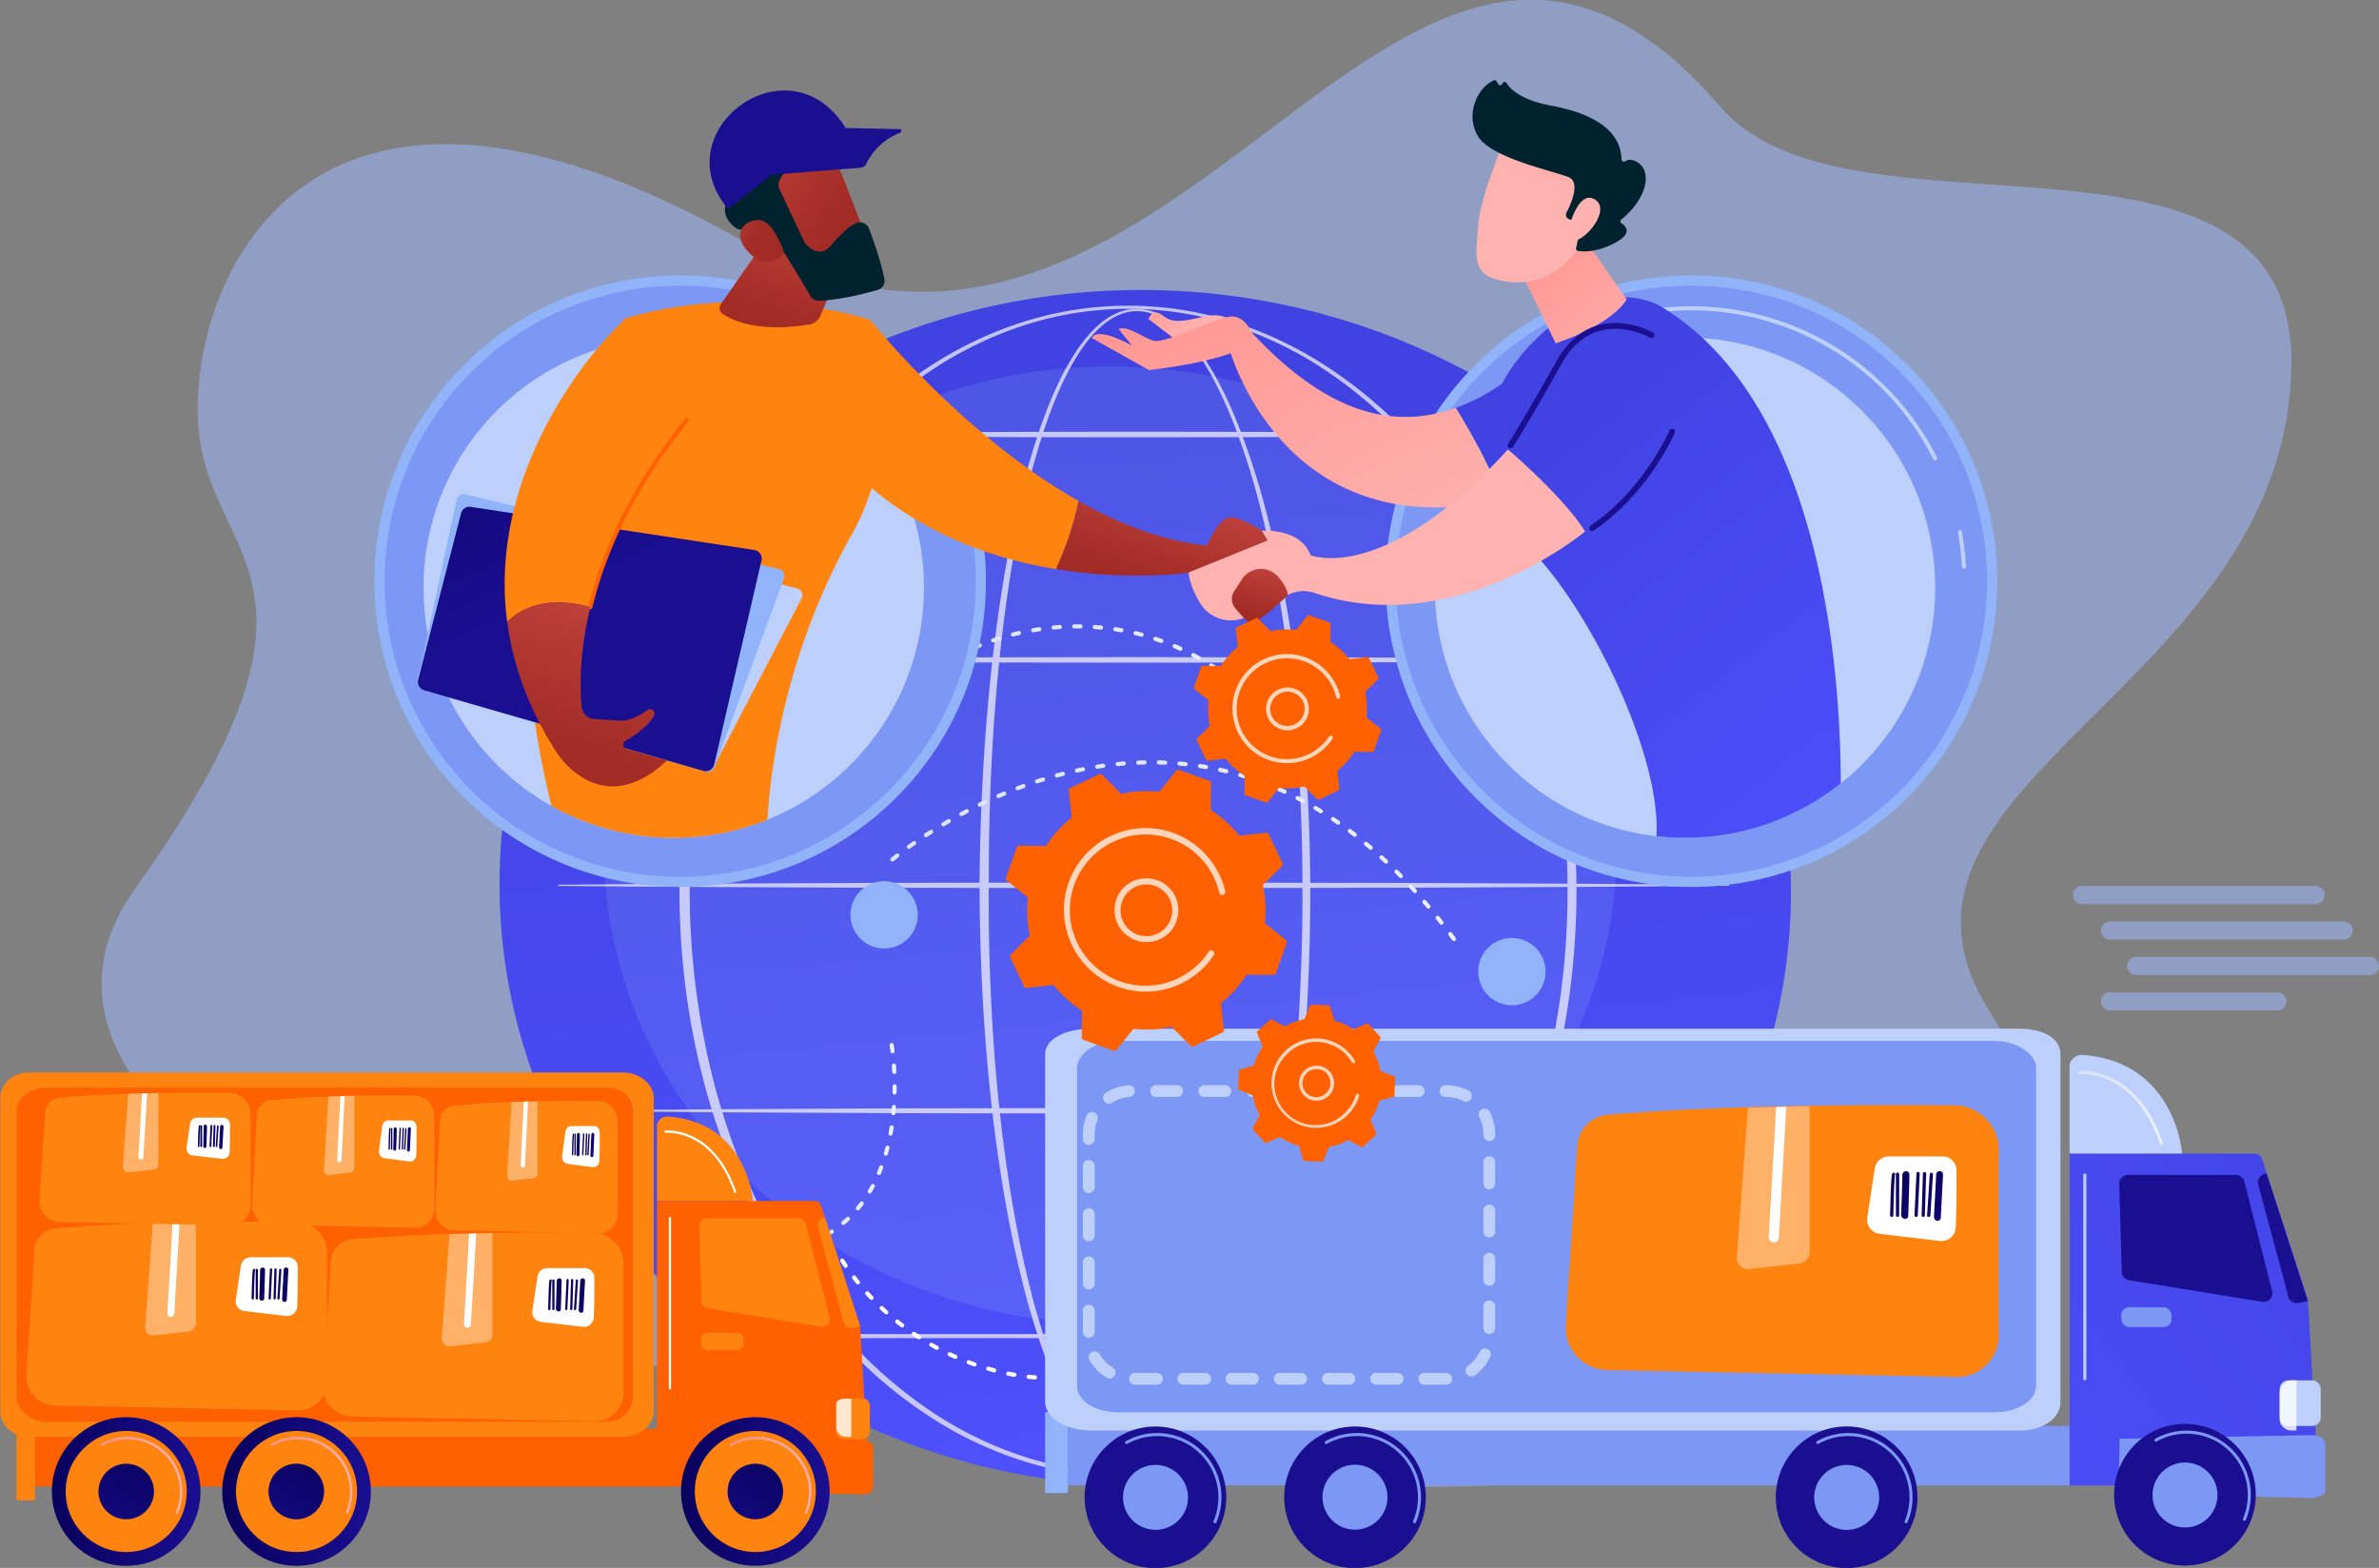 <?xml version="1.0" encoding="UTF-8"?> <svg xmlns="http://www.w3.org/2000/svg" xmlns:xlink="http://www.w3.org/1999/xlink" viewBox="0 0 2133 1406"><rect x="0" y="0" width="2133" height="1406" fill="#808080" stroke="none"/><defs><style>.a,.be,.bf,.cw{isolation:isolate;}.b,.d{fill:#9cb2f2;}.b,.c{opacity:0.6;}.e{fill:url(#a);}.f{opacity:0.18;}.g{fill:#91b3fa;}.h{opacity:0.68;}.al,.at,.be,.bf,.cw,.i{fill:#fff;}.i{mix-blend-mode:soft-light;}.j{fill:url(#b);}.k{fill:url(#c);}.l{fill:url(#d);}.m{fill:#7d97f4;}.n{fill:#bdd0fb;}.o{fill:url(#e);}.p{fill:#ff830f;}.q{fill:url(#f);}.r{fill:url(#g);}.s{fill:url(#h);}.t{fill:url(#i);}.u{fill:url(#j);}.v{fill:url(#k);}.w{fill:url(#l);}.x{fill:url(#m);}.y{fill:url(#n);}.z{fill:url(#o);}.aa{fill:#00222e;}.ab{fill:url(#p);}.ac{fill:url(#q);}.ad{fill:url(#r);}.ae{fill:url(#s);}.af{fill:#ff6100;}.ag{fill:url(#t);}.ah{fill:url(#u);}.ai{fill:url(#v);}.aj{fill:url(#w);}.ak{fill:url(#x);}.am{fill:url(#y);}.an{fill:url(#z);}.ao{fill:url(#aa);}.ap{fill:url(#ab);}.aq{fill:url(#ac);}.ar{fill:url(#ad);}.as{fill:url(#ae);}.at{opacity:0.8;}.au{fill:url(#af);}.av{fill:url(#ag);}.aw{fill:url(#ah);}.ax{fill:url(#ai);}.ay{fill:url(#aj);}.az{fill:url(#ak);}.ba{fill:url(#al);}.bb{fill:url(#am);}.bc{fill:url(#an);}.bd{fill:url(#ao);}.be{opacity:0.8;}.bf{opacity:0.37;}.bg{fill:url(#ap);}.bh{fill:url(#aq);}.bi{fill:url(#ar);}.bj{fill:url(#as);}.bk{fill:url(#at);}.bl{fill:url(#au);}.bm{fill:url(#av);}.bn{fill:url(#aw);}.bo{fill:url(#ax);}.bp{fill:url(#ay);}.bq{fill:url(#az);}.br{fill:url(#ba);}.bs{fill:url(#bb);}.bt{fill:url(#bc);}.bu{fill:url(#bd);}.bv{fill:url(#be);}.bw{fill:url(#bf);}.bx{fill:url(#bg);}.by{fill:url(#bh);}.bz{fill:url(#bi);}.ca{fill:url(#bj);}.cb{fill:url(#bk);}.cc{fill:url(#bl);}.cd{fill:url(#bm);}.ce{fill:url(#bn);}.cf{fill:url(#bo);}.cg{fill:url(#bp);}.ch{fill:url(#bq);}.ci{fill:url(#br);}.cj{fill:url(#bs);}.ck{fill:url(#bt);}.cl{fill:url(#bu);}.cm{fill:url(#bv);}.cn{fill:url(#bw);}.co{fill:url(#bx);}.cp{fill:url(#by);}.cq{fill:url(#bz);}.cr{fill:url(#ca);}.cs{fill:url(#cb);}.ct{fill:url(#cc);}.cu{fill:url(#cd);}.cv{fill:url(#ce);}.cw{opacity:0.74;}</style><linearGradient id="a" x1="986.87" y1="382.35" x2="1088.26" y2="1432.11" gradientTransform="translate(1777.66 -264.24) rotate(87.49)" gradientUnits="userSpaceOnUse"><stop offset="0" stop-color="#4042e2"></stop><stop offset="1" stop-color="#4f52ff"></stop></linearGradient><linearGradient id="b" x1="705.15" y1="1029.2" x2="803.99" y2="1029.2" gradientUnits="userSpaceOnUse"><stop offset="0" stop-color="#dae3fe"></stop><stop offset="1" stop-color="#e9effd"></stop></linearGradient><linearGradient id="c" x1="798.28" y1="762.87" x2="1305.43" y2="762.87" xlink:href="#b"></linearGradient><linearGradient id="d" x1="823.63" y1="629.41" x2="1175.19" y2="629.41" xlink:href="#b"></linearGradient><linearGradient id="e" x1="1083.06" y1="525.08" x2="1058.35" y2="443.57" gradientTransform="matrix(-1, 0, 0, 1, 2126.38, 0)" gradientUnits="userSpaceOnUse"><stop offset="0" stop-color="#a22b25"></stop><stop offset="1" stop-color="#c0423c"></stop></linearGradient><linearGradient id="f" x1="683.52" y1="428.72" x2="293.48" y2="716.75" gradientTransform="matrix(-1, 0, 0, 1, 2126.38, 0)" xlink:href="#a"></linearGradient><linearGradient id="g" x1="997.72" y1="165.84" x2="841.73" y2="516.82" gradientTransform="matrix(-1, 0, 0, 1, 2126.38, 0)" gradientUnits="userSpaceOnUse"><stop offset="0" stop-color="#ff928e"></stop><stop offset="1" stop-color="#feb3b1"></stop></linearGradient><linearGradient id="h" x1="1097.43" y1="246.62" x2="1050.09" y2="296.06" xlink:href="#g"></linearGradient><linearGradient id="i" x1="1112.93" y1="217.04" x2="956.93" y2="568.02" xlink:href="#g"></linearGradient><linearGradient id="j" x1="747.31" y1="361.49" x2="405.27" y2="799.53" gradientTransform="matrix(-1, 0, 0, 1, 2126.38, 0)" xlink:href="#a"></linearGradient><linearGradient id="k" x1="767.48" y1="197.32" x2="642.99" y2="348.81" xlink:href="#g"></linearGradient><linearGradient id="l" x1="1021.69" y1="239.54" x2="963.19" y2="349.03" xlink:href="#g"></linearGradient><linearGradient id="m" x1="968.12" y1="-44.56" x2="758.1" y2="282.48" gradientTransform="matrix(-1, 0, 0, 1, 2126.38, 0)" gradientUnits="userSpaceOnUse"><stop offset="0" stop-color="#09005d"></stop><stop offset="1" stop-color="#1a0f91"></stop></linearGradient><linearGradient id="n" x1="963.93" y1="-47.24" x2="753.91" y2="279.79" xlink:href="#m"></linearGradient><linearGradient id="o" x1="689.82" y1="46.43" x2="740.82" y2="167.92" xlink:href="#g"></linearGradient><linearGradient id="p" x1="649.74" y1="63.25" x2="700.74" y2="184.74" xlink:href="#g"></linearGradient><linearGradient id="q" x1="1001.96" y1="551.76" x2="988.27" y2="506.61" xlink:href="#e"></linearGradient><linearGradient id="r" x1="1433.27" y1="282.36" x2="1407.07" y2="195.95" xlink:href="#e"></linearGradient><linearGradient id="s" x1="1752.95" y1="222.82" x2="1608.94" y2="531.85" xlink:href="#m"></linearGradient><linearGradient id="t" x1="1615.71" y1="671.56" x2="1574.81" y2="536.66" xlink:href="#e"></linearGradient><linearGradient id="u" x1="-1175.75" y1="-2910.23" x2="-1209.77" y2="-3022.41" gradientTransform="matrix(0.76, -0.66, 0.66, 0.76, 3564.69, 1633.79)" xlink:href="#e"></linearGradient><linearGradient id="v" x1="-1242.25" y1="-2944.16" x2="-1254.23" y2="-2983.67" gradientTransform="matrix(0.76, -0.66, 0.66, 0.76, 3564.69, 1633.79)" xlink:href="#e"></linearGradient><linearGradient id="w" x1="2415.17" y1="-928.09" x2="2353.67" y2="-809.59" gradientTransform="matrix(-0.94, 0.34, 0.34, 0.94, 3108.16, 29.96)" xlink:href="#m"></linearGradient><linearGradient id="x" x1="1501.9" y1="-101.63" x2="1440.4" y2="16.86" xlink:href="#m"></linearGradient><linearGradient id="y" x1="2216.29" y1="1000.56" x2="1631.23" y2="1429.6" gradientTransform="matrix(1, 0, 0, 1, 0, 0)" xlink:href="#a"></linearGradient><linearGradient id="z" x1="3534.48" y1="3054.97" x2="3788.48" y2="2862.97" gradientTransform="translate(-4138.03)" xlink:href="#m"></linearGradient><linearGradient id="aa" x1="3563.35" y1="3093.17" x2="3817.35" y2="2901.17" gradientTransform="translate(-4138.03)" xlink:href="#m"></linearGradient><linearGradient id="ab" x1="2062.75" y1="897.76" x2="2011.76" y2="1115.25" gradientTransform="translate(243.71 -300.35) rotate(9.35)" xlink:href="#m"></linearGradient><linearGradient id="ac" x1="1479.37" y1="996.59" x2="1357.88" y2="1155.59" gradientTransform="matrix(1, 0.08, -0.08, 1, 114.88, -95.63)" xlink:href="#m"></linearGradient><linearGradient id="ad" x1="1787.68" y1="1032.82" x2="1714.19" y2="1205.31" gradientTransform="translate(158.9 -175.12) rotate(6.36)" xlink:href="#m"></linearGradient><linearGradient id="ae" x1="1389.29" y1="856.9" x2="1293.28" y2="988.91" gradientTransform="translate(124.77 -87.61) rotate(5.15)" xlink:href="#m"></linearGradient><linearGradient id="af" x1="1863.64" y1="993.62" x2="1939.3" y2="993.62" xlink:href="#b"></linearGradient><linearGradient id="ag" x1="4130.6" y1="58.53" x2="4264.05" y2="58.53" gradientTransform="matrix(1, 0, 0, -1, -3520, 1396)" xlink:href="#m"></linearGradient><linearGradient id="ah" x1="654.03" y1="73.12" x2="727.47" y2="73.12" gradientTransform="matrix(1, 0, 0, -1, 0, 1396)" xlink:href="#g"></linearGradient><linearGradient id="ai" x1="4221.69" y1="98.6" x2="4153.86" y2="-12.54" gradientTransform="matrix(1, 0, 0, -1, -3520, 1396)" xlink:href="#m"></linearGradient><linearGradient id="aj" x1="3719.11" y1="58.53" x2="3852.56" y2="58.53" gradientTransform="matrix(1, 0, 0, -1, -3520, 1396)" xlink:href="#m"></linearGradient><linearGradient id="ak" x1="242.68" y1="73.12" x2="316.12" y2="73.12" gradientTransform="matrix(1, 0, 0, -1, 0, 1396)" xlink:href="#g"></linearGradient><linearGradient id="al" x1="3810.17" y1="98.67" x2="3742.35" y2="-12.46" gradientTransform="matrix(1, 0, 0, -1, -3520, 1396)" xlink:href="#m"></linearGradient><linearGradient id="am" x1="3566.53" y1="58.53" x2="3699.98" y2="58.53" gradientTransform="matrix(1, 0, 0, -1, -3520, 1396)" xlink:href="#m"></linearGradient><linearGradient id="an" x1="90.04" y1="73.12" x2="163.48" y2="73.12" gradientTransform="matrix(1, 0, 0, -1, 0, 1396)" xlink:href="#g"></linearGradient><linearGradient id="ao" x1="3657.63" y1="98.62" x2="3589.8" y2="-12.52" gradientTransform="matrix(1, 0, 0, -1, -3520, 1396)" xlink:href="#m"></linearGradient><linearGradient id="ap" x1="1757.83" y1="262.99" x2="1690.82" y2="165.62" gradientTransform="translate(1995.55 1396) rotate(180)" xlink:href="#m"></linearGradient><linearGradient id="aq" x1="1760.3" y1="261.29" x2="1693.29" y2="163.92" gradientTransform="translate(1995.55 1396) rotate(180)" xlink:href="#m"></linearGradient><linearGradient id="ar" x1="1763.19" y1="259.29" x2="1696.19" y2="161.93" gradientTransform="translate(1995.55 1396) rotate(180)" xlink:href="#m"></linearGradient><linearGradient id="as" x1="1768.19" y1="255.86" x2="1701.18" y2="158.49" gradientTransform="translate(1995.55 1396) rotate(180)" xlink:href="#m"></linearGradient><linearGradient id="at" x1="1771.54" y1="253.55" x2="1704.53" y2="156.19" gradientTransform="translate(1995.55 1396) rotate(180)" xlink:href="#m"></linearGradient><linearGradient id="au" x1="1773.61" y1="252.13" x2="1706.6" y2="154.76" gradientTransform="translate(1995.55 1396) rotate(180)" xlink:href="#m"></linearGradient><linearGradient id="av" x1="1754.42" y1="265.33" x2="1687.42" y2="167.96" gradientTransform="translate(1995.55 1396) rotate(180)" xlink:href="#m"></linearGradient><linearGradient id="aw" x1="1491.84" y1="253.32" x2="1424.84" y2="155.96" gradientTransform="translate(1995.55 1396) rotate(180)" xlink:href="#m"></linearGradient><linearGradient id="ax" x1="1494.31" y1="251.62" x2="1427.31" y2="154.26" gradientTransform="translate(1995.55 1396) rotate(180)" xlink:href="#m"></linearGradient><linearGradient id="ay" x1="1497.18" y1="249.65" x2="1430.17" y2="152.29" gradientTransform="translate(1995.55 1396) rotate(180)" xlink:href="#m"></linearGradient><linearGradient id="az" x1="1502.24" y1="246.17" x2="1435.23" y2="148.8" gradientTransform="translate(1995.55 1396) rotate(180)" xlink:href="#m"></linearGradient><linearGradient id="ba" x1="1505.54" y1="243.9" x2="1438.53" y2="146.53" gradientTransform="translate(1995.55 1396) rotate(180)" xlink:href="#m"></linearGradient><linearGradient id="bb" x1="1507.62" y1="242.47" x2="1440.62" y2="145.1" gradientTransform="translate(1995.55 1396) rotate(180)" xlink:href="#m"></linearGradient><linearGradient id="bc" x1="1488.5" y1="255.62" x2="1421.49" y2="158.26" gradientTransform="translate(1995.55 1396) rotate(180)" xlink:href="#m"></linearGradient><linearGradient id="bd" x1="1809.73" y1="389.99" x2="1762.68" y2="321.61" gradientTransform="translate(1995.55 1396) rotate(180)" xlink:href="#m"></linearGradient><linearGradient id="be" x1="1811.43" y1="388.82" x2="1764.37" y2="320.44" gradientTransform="translate(1995.55 1396) rotate(180)" xlink:href="#m"></linearGradient><linearGradient id="bf" x1="1813.46" y1="387.43" x2="1766.4" y2="319.05" gradientTransform="translate(1995.55 1396) rotate(180)" xlink:href="#m"></linearGradient><linearGradient id="bg" x1="1817.08" y1="384.93" x2="1770.03" y2="316.55" gradientTransform="translate(1995.55 1396) rotate(180)" xlink:href="#m"></linearGradient><linearGradient id="bh" x1="1819.35" y1="383.37" x2="1772.29" y2="314.99" gradientTransform="translate(1995.55 1396) rotate(180)" xlink:href="#m"></linearGradient><linearGradient id="bi" x1="1820.69" y1="382.45" x2="1773.64" y2="314.07" gradientTransform="translate(1995.55 1396) rotate(180)" xlink:href="#m"></linearGradient><linearGradient id="bj" x1="1807.45" y1="391.56" x2="1760.4" y2="323.18" gradientTransform="translate(1995.55 1396) rotate(180)" xlink:href="#m"></linearGradient><linearGradient id="bk" x1="1641.02" y1="387.56" x2="1593.89" y2="319.07" gradientTransform="translate(1995.55 1396) rotate(180)" xlink:href="#m"></linearGradient><linearGradient id="bl" x1="1642.3" y1="386.39" x2="1595.3" y2="318.08" gradientTransform="translate(1995.55 1396) rotate(180)" xlink:href="#m"></linearGradient><linearGradient id="bm" x1="1644.02" y1="384.95" x2="1596.95" y2="316.55" gradientTransform="translate(1995.55 1396) rotate(180)" xlink:href="#m"></linearGradient><linearGradient id="bn" x1="1646.82" y1="382.48" x2="1599.99" y2="314.44" gradientTransform="translate(1995.55 1396) rotate(180)" xlink:href="#m"></linearGradient><linearGradient id="bo" x1="1648.7" y1="380.89" x2="1601.82" y2="312.77" gradientTransform="translate(1995.55 1396) rotate(180)" xlink:href="#m"></linearGradient><linearGradient id="bp" x1="1649.85" y1="379.93" x2="1602.78" y2="311.54" gradientTransform="translate(1995.55 1396) rotate(180)" xlink:href="#m"></linearGradient><linearGradient id="bq" x1="1639.13" y1="389.14" x2="1592.19" y2="320.94" gradientTransform="translate(1995.55 1396) rotate(180)" xlink:href="#m"></linearGradient><linearGradient id="br" x1="1476.72" y1="382.52" x2="1429.58" y2="314.03" gradientTransform="translate(1995.55 1396) rotate(180)" xlink:href="#m"></linearGradient><linearGradient id="bs" x1="1477.91" y1="381.4" x2="1430.9" y2="313.1" gradientTransform="translate(1995.55 1396) rotate(180)" xlink:href="#m"></linearGradient><linearGradient id="bt" x1="1479.62" y1="379.97" x2="1432.55" y2="311.57" gradientTransform="translate(1995.55 1396) rotate(180)" xlink:href="#m"></linearGradient><linearGradient id="bu" x1="1482.49" y1="377.46" x2="1435.66" y2="309.41" gradientTransform="translate(1995.55 1396) rotate(180)" xlink:href="#m"></linearGradient><linearGradient id="bv" x1="1484.22" y1="375.97" x2="1437.34" y2="307.85" gradientTransform="translate(1995.55 1396) rotate(180)" xlink:href="#m"></linearGradient><linearGradient id="bw" x1="1485.46" y1="374.95" x2="1438.39" y2="306.56" gradientTransform="translate(1995.55 1396) rotate(180)" xlink:href="#m"></linearGradient><linearGradient id="bx" x1="1474.73" y1="384.16" x2="1427.8" y2="315.96" gradientTransform="translate(1995.55 1396) rotate(180)" xlink:href="#m"></linearGradient><linearGradient id="by" x1="283.37" y1="351.02" x2="186.91" y2="210.85" gradientTransform="translate(1995.55 1396) rotate(180)" xlink:href="#m"></linearGradient><linearGradient id="bz" x1="286.92" y1="348.58" x2="190.46" y2="208.41" gradientTransform="translate(1995.55 1396) rotate(180)" xlink:href="#m"></linearGradient><linearGradient id="ca" x1="291.05" y1="345.74" x2="194.59" y2="205.57" gradientTransform="translate(1995.55 1396) rotate(180)" xlink:href="#m"></linearGradient><linearGradient id="cb" x1="298.34" y1="340.73" x2="201.87" y2="200.56" gradientTransform="translate(1995.55 1396) rotate(180)" xlink:href="#m"></linearGradient><linearGradient id="cc" x1="303.09" y1="337.46" x2="206.62" y2="197.29" gradientTransform="translate(1995.55 1396) rotate(180)" xlink:href="#m"></linearGradient><linearGradient id="cd" x1="306.08" y1="335.4" x2="209.62" y2="195.22" gradientTransform="translate(1995.55 1396) rotate(180)" xlink:href="#m"></linearGradient><linearGradient id="ce" x1="278.55" y1="354.34" x2="182.09" y2="214.17" gradientTransform="translate(1995.55 1396) rotate(180)" xlink:href="#m"></linearGradient></defs><g class="a"><path class="b" d="M1543,96.27c115.35,134,515.64-14.87,511.43,232.21-4.93,289.32-398.34,374.44-270.95,577.77s-13.29,431.27-525.19,427-1335.41-259.49-1137-536.66,66.21-291.4,56.53-413.9S268.5-8.54,665,215.54,1250.91-243.1,1543,96.27Z"></path><g class="c"><path class="d" d="M2076.21,810.75H1866.64a8.11,8.11,0,0,1-8.11-8.11h0a8.11,8.11,0,0,1,8.11-8.1h209.57a8.11,8.11,0,0,1,8.11,8.1h0A8.11,8.11,0,0,1,2076.21,810.75Z"></path><path class="d" d="M2101.39,842.52H1891.82a8.11,8.11,0,0,1-8.11-8.11h0a8.11,8.11,0,0,1,8.11-8.11h209.57a8.11,8.11,0,0,1,8.11,8.11h0A8.11,8.11,0,0,1,2101.39,842.52Z"></path><path class="d" d="M2041.8,906.05h-150a8.11,8.11,0,0,1-8.11-8.11h0a8.11,8.11,0,0,1,8.11-8.11h150a8.11,8.11,0,0,1,8.1,8.11h0A8.11,8.11,0,0,1,2041.8,906.05Z"></path><path class="d" d="M2124.89,874.28H1915.33a8.11,8.11,0,0,1-8.11-8.11h0a8.11,8.11,0,0,1,8.11-8.1h209.56a8.11,8.11,0,0,1,8.11,8.1h0A8.11,8.11,0,0,1,2124.89,874.28Z"></path></g><ellipse class="e" cx="1026.88" cy="796.59" rx="536.43" ry="579.02" transform="translate(186.02 1787.54) rotate(-87.49)"></ellipse><g class="f"><ellipse class="g" cx="995.54" cy="757.88" rx="454.35" ry="429.22"></ellipse></g><g class="h"><path class="i" d="M1174.8,799.18c0,47.32-1.77,94.65-5.44,141.84s-9.51,94.23-17.86,140.85c-4.23,23.29-9.13,46.48-15,69.44a673.74,673.74,0,0,1-20.89,68c-4.14,11.12-8.67,22.11-13.76,32.85a255.17,255.17,0,0,1-17.35,31.21,157.34,157.34,0,0,1-10.68,14.41,103.89,103.89,0,0,1-12.67,12.85,66.43,66.43,0,0,1-15.29,9.86,45.75,45.75,0,0,1-17.85,4.21,43.71,43.71,0,0,1-9.21-.73,47.44,47.44,0,0,1-8.84-2.59,62.38,62.38,0,0,1-15.65-9.31,98.14,98.14,0,0,1-13-12.57,149.86,149.86,0,0,1-10.91-14.26,246.1,246.1,0,0,1-17.64-31.06c-5.16-10.71-9.76-21.67-14-32.78a654,654,0,0,1-21.09-67.9c-5.89-23-10.83-46.12-15.08-69.42-8.5-46.59-14.29-93.63-18.2-140.8s-5.83-94.5-6.07-141.84c0-.74-.11-1.48-.1-2.22l0-2.22,0-4.43.1-8.88.29-17.74q.38-17.74,1-35.48,1.32-35.48,3.92-70.87c3.5-47.2,8.73-94.28,16.5-141,3.9-23.35,8.45-46.59,13.92-69.63a670.51,670.51,0,0,1,19.76-68.24c4-11.16,8.32-22.21,13.27-33a241.67,241.67,0,0,1,17-31.31c6.52-9.93,14-19.41,23.35-27a59.25,59.25,0,0,1,15.44-9.25,46.06,46.06,0,0,1,8.7-2.51,43.59,43.59,0,0,1,9.05-.65,47.15,47.15,0,0,1,17.54,4.12,68.85,68.85,0,0,1,15.24,9.52c9.3,7.56,17,16.82,23.84,26.53a254,254,0,0,1,18.1,30.66c5.38,10.58,10.16,21.44,14.58,32.44a650,650,0,0,1,22.44,67.4c6.33,22.82,11.68,45.9,16.32,69.11a1348,1348,0,0,1,19.79,140.57C1172.76,704.51,1174.73,751.84,1174.8,799.18Zm-7,0q0-35.35-1.36-70.7c-.94-23.55-2.32-47.09-4.27-70.58a1356,1356,0,0,0-18.43-140.14c-4.34-23.16-9.4-46.19-15.43-69a636.64,636.64,0,0,0-21.53-67.24c-4.27-11-8.91-21.79-14.13-32.32a251.15,251.15,0,0,0-17.58-30.49c-6.64-9.64-14.12-18.8-23.09-26.25a66.59,66.59,0,0,0-14.63-9.35,43.84,43.84,0,0,0-16.7-4.06,40.76,40.76,0,0,0-16.84,3.17,57.3,57.3,0,0,0-14.74,9.05c-9,7.44-16.21,16.8-22.51,26.64A237.89,237.89,0,0,0,950.12,349c-4.78,10.73-9,21.74-12.79,32.86a663.57,663.57,0,0,0-18.9,68c-5.19,23-9.47,46.17-13.09,69.46C898.1,566,893.41,613,890.43,660q-2.2,35.29-3.14,70.66-.48,17.67-.64,35.36l-.1,17.68v15.47c0,.74-.09,1.47-.09,2.21q-.19,70.71,4.95,141.31c3.53,47,8.94,93.89,17,140.32,4.06,23.2,8.79,46.29,14.47,69.14a647.62,647.62,0,0,0,20.41,67.54c4.06,11,8.52,21.9,13.53,32.5A243.56,243.56,0,0,0,974,1282.84a147.82,147.82,0,0,0,10.5,14A95.75,95.75,0,0,0,996.8,1309a58.89,58.89,0,0,0,14.61,8.86,40.37,40.37,0,0,0,16.53,3.14,42.06,42.06,0,0,0,16.36-4,62.3,62.3,0,0,0,14.31-9.4,99.45,99.45,0,0,0,12.09-12.44A152.49,152.49,0,0,0,1081,1281a252,252,0,0,0,16.82-30.8c5-10.63,9.35-21.54,13.37-32.58a662.28,662.28,0,0,0,20.15-67.62c5.6-22.87,10.27-46,14.28-69.18,8-46.44,13.38-93.33,16.93-140.33S1167.82,846.33,1167.8,799.18Z"></path><path class="i" d="M1413.48,799.18a703.6,703.6,0,0,1-6.06,91.16,660.51,660.51,0,0,1-18.4,89.48,609.68,609.68,0,0,1-31.23,85.84,548,548,0,0,1-44.28,79.86,476,476,0,0,1-57.75,70.68,404.1,404.1,0,0,1-71.11,57.15,344.3,344.3,0,0,1-82.88,38,311.76,311.76,0,0,1-180.31.08,344.7,344.7,0,0,1-82.94-37.91,404.15,404.15,0,0,1-71.21-57.1,476.06,476.06,0,0,1-57.87-70.67c-34.09-50.62-59.11-107.09-75.7-165.76a660.4,660.4,0,0,1-18.44-89.55A684.62,684.62,0,0,1,615.35,708a659.38,659.38,0,0,1,18.51-89.53c16.63-58.65,41.69-115.08,75.8-165.65a476.16,476.16,0,0,1,57.87-70.59,405,405,0,0,1,71.18-57,344.35,344.35,0,0,1,82.87-37.84,311.51,311.51,0,0,1,180.07.07,344.69,344.69,0,0,1,82.8,37.91,404.22,404.22,0,0,1,71.08,57.06,474.89,474.89,0,0,1,57.76,70.6,550,550,0,0,1,44.33,79.79,609.28,609.28,0,0,1,31.28,85.79A659,659,0,0,1,1407.36,708,703.39,703.39,0,0,1,1413.48,799.18Zm-8,0A679.78,679.78,0,0,0,1382,620.49c-15.9-58.08-40-114.15-73.08-164.57a470.36,470.36,0,0,0-56.45-70.47,394.87,394.87,0,0,0-69.84-57.18,337.47,337.47,0,0,0-81.81-38,303.7,303.7,0,0,0-178.27.07,337.42,337.42,0,0,0-81.74,38A394.56,394.56,0,0,0,771,385.63a470.25,470.25,0,0,0-56.33,70.49,544.62,544.62,0,0,0-42.87,79.41,613.48,613.48,0,0,0-30,85.1,690.22,690.22,0,0,0,.12,357.07,614.83,614.83,0,0,0,30.08,85,544.61,544.61,0,0,0,42.92,79.34,470.42,470.42,0,0,0,56.34,70.41A394.51,394.51,0,0,0,841,1269.63a337.18,337.18,0,0,0,81.66,38,303.62,303.62,0,0,0,178.05.07,337,337,0,0,0,81.72-37.9,394.53,394.53,0,0,0,69.81-57.09,470,470,0,0,0,56.46-70.4c33.15-50.36,57.24-106.39,73.18-164.45A679.13,679.13,0,0,0,1405.45,799.18Z"></path><path class="i" d="M542.7,591.23,603,590.7l60.34-.44,120.68-.55c40.23-.24,80.45-.21,120.68-.29l120.68-.16,120.68.19,60.34.1,30.17.06,30.17.14,120.68.6,60.34.49,30.17.24,30.17.33a.34.34,0,0,1,.35.35.36.36,0,0,1-.35.36l-30.17.32-30.17.24-60.34.49-120.68.6-30.17.15-30.17.05-60.34.11-120.68.18-120.68-.16c-40.23-.07-80.45-.05-120.68-.28l-120.68-.56L603,592.82l-60.34-.53a.53.53,0,0,1-.53-.53A.55.55,0,0,1,542.7,591.23Z"></path><path class="i" d="M682.7,389.1l21.42-.3,21.42-.23,42.84-.44,85.68-.55c57.12-.37,114.24-.42,171.36-.46l85.68.11,42.84.16,21.42.08,21.42.15,85.68.6,42.84.49,21.42.24,21.42.33a.35.35,0,0,1,.35.36.36.36,0,0,1-.35.35l-21.42.32-21.42.24-42.84.49-85.68.6-21.42.15-21.42.08-42.84.16-85.68.11c-57.12,0-114.24-.08-171.36-.45l-85.68-.56-42.84-.44-21.42-.23-21.42-.3a.53.53,0,0,1,0-1.06Z"></path><path class="i" d="M500.76,793.36l65.58-.53,65.58-.44,131.17-.55c43.72-.24,87.44-.21,131.17-.29l131.16-.16,131.17.19,65.58.1,32.79.06,32.79.14,131.17.6,65.58.49,32.79.24,32.79.33a.35.35,0,0,1,.35.35.36.36,0,0,1-.35.36l-32.79.32-32.79.24-65.58.49-131.17.6-32.79.15-32.79.05-65.58.11-131.17.18-131.16-.16c-43.73-.07-87.45-.05-131.17-.28l-131.17-.56L566.34,795l-65.58-.53a.52.52,0,0,1-.52-.53A.53.53,0,0,1,500.76,793.36Z"></path><path class="i" d="M542.7,995.49,603,995l60.34-.44L784.06,994c40.23-.24,80.45-.21,120.68-.29l120.68-.16,120.68.19,60.34.1,30.17.06,30.17.14,120.68.6,60.34.49,30.17.24,30.17.33a.34.34,0,0,1,.35.35.36.36,0,0,1-.35.36l-30.17.32-30.17.24-60.34.49-120.68.6-30.17.15-30.17.05-60.34.11-120.68.18-120.68-.16c-40.23-.07-80.45-.05-120.68-.28l-120.68-.56L603,997.08l-60.34-.53a.53.53,0,0,1-.53-.53A.55.55,0,0,1,542.7,995.49Z"></path><path class="i" d="M1385.41,1200H700a1.85,1.85,0,0,1,0-3.7h685.44a1.85,1.85,0,0,1,0,3.7Z"></path></g><circle class="g" cx="1355.57" cy="871.27" r="30.19"></circle><path class="j" d="M707,1123a1.85,1.85,0,0,1-.44-3.65c1.78-.44,3.56-.92,5.29-1.41a1.85,1.85,0,1,1,1,3.55c-1.77.51-3.6,1-5.42,1.45A1.74,1.74,0,0,1,707,1123Zm17.59-5.62a1.85,1.85,0,0,1-.68-3.57c1.69-.67,3.38-1.39,5-2.13a1.85,1.85,0,1,1,1.53,3.37c-1.69.76-3.43,1.5-5.18,2.2A1.87,1.87,0,0,1,724.59,1117.42Zm16.57-8.14a1.85,1.85,0,0,1-.95-3.44c1.56-.93,3.11-1.91,4.61-2.91a1.86,1.86,0,0,1,2.57.52,1.84,1.84,0,0,1-.52,2.56c-1.55,1-3.15,2-4.77,3A1.78,1.78,0,0,1,741.16,1109.28Zm15-10.75a1.85,1.85,0,0,1-1.21-3.25c1.38-1.18,2.74-2.4,4.06-3.65a1.85,1.85,0,0,1,2.54,2.69c-1.36,1.29-2.77,2.56-4.19,3.77A1.84,1.84,0,0,1,756.17,1098.53Zm13-13.14a1.86,1.86,0,0,1-1.42-3c1.16-1.38,2.3-2.82,3.39-4.27a1.85,1.85,0,1,1,3,2.22c-1.13,1.5-2.31,3-3.5,4.42A1.87,1.87,0,0,1,769.13,1085.39Zm10.65-15.1a1.78,1.78,0,0,1-.94-.26,1.84,1.84,0,0,1-.64-2.53c.91-1.54,1.82-3.15,2.69-4.76a1.85,1.85,0,0,1,3.26,1.75c-.9,1.67-1.83,3.31-2.78,4.9A1.84,1.84,0,0,1,779.78,1070.29Zm8.32-16.51a1.81,1.81,0,0,1-.72-.14,1.86,1.86,0,0,1-1-2.43c.71-1.66,1.39-3.37,2-5.09a1.85,1.85,0,0,1,3.46,1.31c-.67,1.76-1.37,3.51-2.09,5.22A1.83,1.83,0,0,1,788.1,1053.78Zm6.14-17.44a1.79,1.79,0,0,1-.51-.07,1.87,1.87,0,0,1-1.27-2.3c.51-1.74,1-3.53,1.45-5.3a1.85,1.85,0,0,1,3.58.92c-.46,1.81-1,3.63-1.47,5.41A1.85,1.85,0,0,1,794.24,1036.34Zm4.23-18a1.87,1.87,0,0,1-.34,0,1.85,1.85,0,0,1-1.49-2.15c.33-1.78.64-3.61.92-5.43a1.85,1.85,0,0,1,3.66.57c-.29,1.85-.6,3.71-.94,5.53A1.84,1.84,0,0,1,798.47,1018.32ZM801,1000h-.18a1.84,1.84,0,0,1-1.66-2c.17-1.82.33-3.67.46-5.49a1.85,1.85,0,1,1,3.69.27c-.13,1.85-.29,3.73-.47,5.58A1.85,1.85,0,0,1,801,1000Zm1.07-18.48h0a1.86,1.86,0,0,1-1.81-1.89c0-1.87.06-3.69.06-5.47a1.88,1.88,0,0,1,1.85-1.88A1.84,1.84,0,0,1,804,974.1v0c0,1.81,0,3.65-.06,5.54A1.85,1.85,0,0,1,802.08,981.51ZM801.82,963a1.85,1.85,0,0,1-1.85-1.76c-.09-1.93-.2-3.77-.32-5.5a1.85,1.85,0,1,1,3.69-.26q.18,2.64.33,5.58a1.85,1.85,0,0,1-1.76,1.94Zm-1.58-18.44a1.84,1.84,0,0,1-1.83-1.62c-.44-3.43-.78-5.39-.78-5.41a1.85,1.85,0,1,1,3.64-.64c0,.08.36,2.05.81,5.59a1.85,1.85,0,0,1-1.6,2.07Z"></path><path class="k" d="M1303.58,843.93a1.84,1.84,0,0,1-1.49-.75q-1.65-2.25-3.29-4.45a1.85,1.85,0,1,1,3-2.21c1.1,1.47,2.21,3,3.31,4.47a1.84,1.84,0,0,1-1.49,2.94Zm-11.17-14.74a1.85,1.85,0,0,1-1.46-.71c-1.14-1.46-2.28-2.9-3.43-4.34a1.85,1.85,0,0,1,2.89-2.31c1.15,1.45,2.31,2.9,3.46,4.37a1.85,1.85,0,0,1-.32,2.6A1.87,1.87,0,0,1,1292.41,829.19Zm-11.65-14.37a1.84,1.84,0,0,1-1.42-.66q-1.78-2.13-3.57-4.21a1.85,1.85,0,1,1,2.8-2.41q1.82,2.1,3.61,4.24a1.85,1.85,0,0,1-1.42,3Zm-12.15-13.94a1.87,1.87,0,0,1-1.37-.61c-1.24-1.38-2.49-2.74-3.73-4.08a1.85,1.85,0,1,1,2.71-2.51q1.89,2,3.76,4.11a1.85,1.85,0,0,1-1.37,3.09Zm-12.67-13.48a1.83,1.83,0,0,1-1.32-.55c-1.3-1.33-2.59-2.63-3.89-3.93a1.85,1.85,0,0,1,2.61-2.62q2,2,3.93,4a1.84,1.84,0,0,1-1.33,3.14Zm-13.21-12.94a1.85,1.85,0,0,1-1.26-.5q-2-1.9-4.06-3.75a1.85,1.85,0,0,1,2.5-2.74c1.36,1.25,2.73,2.51,4.09,3.79a1.85,1.85,0,0,1-1.27,3.2Zm-442.59-1.89a1.85,1.85,0,0,1-1.21-3.26c.06,0,1.55-1.32,4.4-3.56a1.85,1.85,0,1,1,2.29,2.9c-2.78,2.19-4.27,3.46-4.28,3.48A1.89,1.89,0,0,1,800.14,772.57ZM1229,762.11a1.85,1.85,0,0,1-1.21-.45q-2.1-1.8-4.22-3.56a1.85,1.85,0,1,1,2.37-2.84q2.13,1.77,4.26,3.59a1.84,1.84,0,0,1,.2,2.61A1.82,1.82,0,0,1,1229,762.11Zm-414.11-.86a1.85,1.85,0,0,1-1.08-3.35q2.13-1.54,4.55-3.24a1.85,1.85,0,1,1,2.12,3q-2.4,1.66-4.51,3.2A1.83,1.83,0,0,1,814.86,761.25Zm15.28-10.48a1.85,1.85,0,0,1-1-3.4c1.51-1,3.08-2,4.69-3a1.85,1.85,0,0,1,2,3.12q-2.4,1.53-4.65,3A1.86,1.86,0,0,1,830.14,750.77Zm384.5-.35a1.87,1.87,0,0,1-1.14-.39q-2.19-1.69-4.39-3.35a1.85,1.85,0,0,1,2.23-3c1.48,1.11,3,2.24,4.43,3.39a1.85,1.85,0,0,1-1.13,3.31ZM845.86,741a1.85,1.85,0,0,1-.94-3.45q2.36-1.39,4.81-2.81a1.85,1.85,0,1,1,1.85,3.2q-2.45,1.41-4.77,2.8A1.94,1.94,0,0,1,845.86,741Zm353.88-1.51a1.81,1.81,0,0,1-1.06-.34q-2.28-1.57-4.56-3.11a1.85,1.85,0,0,1,2.07-3.07c1.53,1,3.07,2.08,4.6,3.15a1.85,1.85,0,0,1-1,3.37ZM862,731.85a1.85,1.85,0,0,1-.88-3.48c1.61-.87,3.26-1.74,4.92-2.62a1.85,1.85,0,0,1,1.72,3.28c-1.66.87-3.28,1.73-4.89,2.6A1.84,1.84,0,0,1,862,731.85Zm322.29-2.53a1.8,1.8,0,0,1-1-.27c-1.57-1-3.15-1.92-4.72-2.86a1.85,1.85,0,1,1,1.89-3.18c1.59.94,3.18,1.91,4.77,2.89a1.84,1.84,0,0,1-1,3.42Zm-305.81-5.91a1.85,1.85,0,0,1-.81-3.52c1.65-.8,3.33-1.61,5-2.4a1.85,1.85,0,1,1,1.57,3.34l-5,2.39A1.77,1.77,0,0,1,878.46,723.41Zm289.8-3.33a1.86,1.86,0,0,1-.88-.23q-2.43-1.3-4.88-2.57a1.85,1.85,0,0,1,1.7-3.29c1.65.85,3.29,1.72,4.94,2.61a1.85,1.85,0,0,1-.88,3.48Zm-273-4.4a1.85,1.85,0,0,1-.74-3.55c1.7-.74,3.41-1.46,5.13-2.19a1.85,1.85,0,0,1,1.43,3.42c-1.71.71-3.41,1.44-5.09,2.16A1.75,1.75,0,0,1,895.28,715.68Zm256.45-3.89a1.8,1.8,0,0,1-.78-.17c-1.68-.77-3.35-1.53-5-2.27a1.85,1.85,0,0,1,1.5-3.39c1.69.75,3.39,1.52,5.08,2.3a1.85,1.85,0,0,1-.77,3.53ZM912.42,708.7a1.85,1.85,0,0,1-.65-3.58c1.72-.66,3.47-1.3,5.22-2a1.86,1.86,0,0,1,2.37,1.11,1.84,1.84,0,0,1-1.1,2.37q-2.61,1-5.18,1.93A1.88,1.88,0,0,1,912.42,708.7Zm222.29-4.15a2,2,0,0,1-.67-.12q-2.58-1-5.16-1.95a1.85,1.85,0,1,1,1.28-3.47c1.73.63,3.48,1.29,5.22,2a1.85,1.85,0,0,1-.67,3.57Zm-204.84-2a1.85,1.85,0,0,1-.57-3.61c1.76-.58,3.53-1.14,5.31-1.7a1.85,1.85,0,1,1,1.1,3.54q-2.65.82-5.26,1.68A2,2,0,0,1,929.87,702.53Zm187.4-4.11a1.77,1.77,0,0,1-.56-.09c-1.76-.55-3.52-1.09-5.28-1.6a1.85,1.85,0,0,1,1-3.55q2.67.78,5.34,1.62a1.85,1.85,0,0,1-.55,3.62ZM947.6,697.21a1.85,1.85,0,0,1-.49-3.63q2.68-.74,5.4-1.43a1.85,1.85,0,1,1,.92,3.58c-1.8.46-3.57.93-5.34,1.42A2.12,2.12,0,0,1,947.6,697.21Zm151.86-3.77a2.12,2.12,0,0,1-.44-.05q-2.7-.66-5.37-1.26a1.85,1.85,0,1,1,.8-3.61c1.81.41,3.63.83,5.44,1.27a1.85,1.85,0,0,1-.43,3.65Zm-133.89-.63a1.85,1.85,0,0,1-.39-3.66q2.72-.58,5.46-1.14a1.85,1.85,0,1,1,.73,3.63q-2.72.54-5.41,1.13A1.72,1.72,0,0,1,965.57,692.81Zm115.79-3.16a1.83,1.83,0,0,1-.33,0c-1.81-.32-3.63-.62-5.44-.9a1.85,1.85,0,0,1,.57-3.66q2.74.43,5.51.91a1.85,1.85,0,0,1-.31,3.67Zm-97.61-.27a1.85,1.85,0,0,1-.29-3.67q2.74-.45,5.52-.84a1.85,1.85,0,0,1,.52,3.66c-1.82.27-3.64.54-5.45.83A1.51,1.51,0,0,1,983.75,689.38Zm79.29-2.31h-.2q-2.74-.28-5.49-.53a1.85,1.85,0,0,1,.33-3.69l5.56.54a1.85,1.85,0,0,1-.2,3.69ZM1002.1,687a1.85,1.85,0,0,1-.19-3.69q2.77-.28,5.56-.51a1.85,1.85,0,1,1,.31,3.69q-2.76.22-5.5.5Zm42.5-1.29h-.08c-1.85-.08-3.68-.14-5.51-.18a1.85,1.85,0,0,1,.08-3.7c1.85,0,3.72.11,5.58.18a1.85,1.85,0,0,1-.07,3.7Zm-24,0a1.85,1.85,0,0,1-.07-3.7c1.85-.08,3.71-.13,5.58-.17a1.84,1.84,0,0,1,1.89,1.81,1.86,1.86,0,0,1-1.81,1.89c-1.85,0-3.68.09-5.52.17Z"></path><circle class="g" cx="792.7" cy="820.39" r="30.19" transform="translate(-253.61 365.8) rotate(-22.5)"></circle><path class="l" d="M1173.34,699a1.86,1.86,0,0,1-1.7-1.1c-.74-1.67-1.51-3.35-2.29-5a1.85,1.85,0,1,1,3.34-1.59c.8,1.68,1.58,3.39,2.34,5.09a1.85,1.85,0,0,1-1,2.44A1.76,1.76,0,0,1,1173.34,699Zm-8.22-16.57a1.86,1.86,0,0,1-1.62-1c-.87-1.6-1.79-3.21-2.71-4.79a1.85,1.85,0,0,1,3.2-1.87c.94,1.61,1.86,3.25,2.75,4.87a1.85,1.85,0,0,1-.73,2.52A1.87,1.87,0,0,1,1165.12,682.44Zm-9.57-15.83a1.86,1.86,0,0,1-1.55-.83c-1-1.52-2-3-3.09-4.55a1.85,1.85,0,0,1,3-2.12c1.07,1.53,2.12,3.08,3.15,4.63a1.85,1.85,0,0,1-1.54,2.87Zm-10.84-15a1.87,1.87,0,0,1-1.46-.7c-1.12-1.43-2.28-2.87-3.45-4.29a1.85,1.85,0,0,1,2.85-2.36c1.19,1.45,2.37,2.91,3.51,4.36a1.84,1.84,0,0,1-1.45,3Zm-12-14.06a1.82,1.82,0,0,1-1.36-.6c-1.24-1.34-2.51-2.68-3.79-4a1.85,1.85,0,0,1,2.66-2.57c1.29,1.33,2.59,2.7,3.85,4.06a1.85,1.85,0,0,1-.11,2.61A1.82,1.82,0,0,1,1132.7,637.56Zm-13.09-13.08a1.81,1.81,0,0,1-1.25-.49c-1.35-1.25-2.73-2.49-4.09-3.69a1.85,1.85,0,1,1,2.44-2.78c1.39,1.22,2.79,2.49,4.16,3.75a1.85,1.85,0,0,1-1.26,3.21Zm-14.07-12a1.82,1.82,0,0,1-1.14-.4c-1.44-1.13-2.91-2.26-4.37-3.35a1.85,1.85,0,0,1,2.23-3c1.47,1.11,3,2.25,4.43,3.41a1.85,1.85,0,0,1-1.15,3.3Zm-280.06-1.75a1.85,1.85,0,0,1-1.13-3.32c1.47-1.12,3-2.25,4.49-3.34a1.85,1.85,0,1,1,2.17,3c-1.48,1.08-3,2.18-4.41,3.29A1.81,1.81,0,0,1,825.48,610.72Zm265.1-9.12a1.85,1.85,0,0,1-1-.31c-1.52-1-3.08-2-4.61-3a1.85,1.85,0,1,1,2-3.12c1.56,1,3.14,2,4.69,3.05a1.85,1.85,0,0,1-1,3.39Zm-250-1.5a1.85,1.85,0,0,1-1-3.41c1.56-1,3.15-2,4.75-3a1.85,1.85,0,0,1,1.92,3.17c-1.57,1-3.14,1.93-4.67,2.91A1.84,1.84,0,0,1,840.62,600.1Zm234.18-8.16a1.85,1.85,0,0,1-.9-.23c-1.6-.9-3.23-1.78-4.84-2.63a1.85,1.85,0,0,1,1.73-3.28c1.64.87,3.29,1.77,4.92,2.68a1.85,1.85,0,0,1-.91,3.46Zm-218.21-1.17a1.85,1.85,0,0,1-.87-3.48c1.63-.87,3.31-1.73,5-2.57a1.86,1.86,0,0,1,2.48.83,1.84,1.84,0,0,1-.83,2.48c-1.64.82-3.29,1.67-4.89,2.52A1.84,1.84,0,0,1,856.59,590.77Zm201.72-7.2a1.76,1.76,0,0,1-.77-.17c-1.67-.76-3.36-1.51-5-2.23a1.85,1.85,0,1,1,1.45-3.4c1.7.73,3.42,1.49,5.12,2.27a1.85,1.85,0,0,1-.77,3.53Zm-185-.81a1.85,1.85,0,0,1-.74-3.54c1.71-.74,3.44-1.47,5.16-2.16a1.85,1.85,0,1,1,1.39,3.43c-1.69.68-3.4,1.4-5.08,2.12A1.74,1.74,0,0,1,873.27,582.76Zm167.92-6.19a2,2,0,0,1-.63-.11c-1.73-.63-3.48-1.24-5.2-1.81a1.85,1.85,0,1,1,1.17-3.51c1.75.58,3.53,1.2,5.29,1.84a1.85,1.85,0,0,1-.63,3.59Zm-150.66-.46a1.85,1.85,0,0,1-.6-3.6c1.74-.6,3.53-1.18,5.31-1.74a1.85,1.85,0,0,1,1.12,3.53c-1.76.55-3.52,1.12-5.24,1.71A1.78,1.78,0,0,1,890.53,576.11Zm133-5.1a2,2,0,0,1-.48-.06c-1.76-.48-3.56-.93-5.33-1.36a1.85,1.85,0,1,1,.87-3.6c1.8.44,3.63.9,5.42,1.38a1.85,1.85,0,0,1-.48,3.64Zm-115.3-.18a1.85,1.85,0,0,1-.45-3.64c1.79-.46,3.62-.9,5.43-1.32a1.85,1.85,0,0,1,.83,3.61c-1.78.41-3.58.84-5.35,1.3A1.8,1.8,0,0,1,908.25,570.83ZM1005.5,567l-.33,0c-1.8-.32-3.63-.63-5.43-.9a1.85,1.85,0,1,1,.56-3.66c1.83.28,3.69.59,5.52.92a1.85,1.85,0,0,1-.32,3.67Zm-79.16,0a1.85,1.85,0,0,1-.31-3.67c1.82-.32,3.68-.62,5.52-.89a1.85,1.85,0,1,1,.54,3.66c-1.8.27-3.63.56-5.43.87Zm18.33-2.44a1.85,1.85,0,0,1-.17-3.69c1.85-.17,3.72-.33,5.58-.46a1.85,1.85,0,0,1,.26,3.7c-1.83.12-3.68.27-5.49.44Zm42.5,0H987c-1.81-.16-3.65-.31-5.49-.44a1.85,1.85,0,1,1,.25-3.69c1.87.13,3.75.28,5.58.45a1.85,1.85,0,0,1-.17,3.69Zm-24-1a1.85,1.85,0,0,1,0-3.7c1.87,0,3.73,0,5.6,0a1.85,1.85,0,0,1,1.83,1.87,1.83,1.83,0,0,1-1.87,1.83c-1.84,0-3.67,0-5.51,0Z"></path><circle class="g" cx="609.85" cy="521.18" r="274.18" transform="translate(-189.91 583.88) rotate(-45)"></circle><circle class="m" cx="609.85" cy="521.18" r="265.06" transform="translate(-189.91 583.88) rotate(-45)"></circle><circle class="n" cx="604.08" cy="526.95" r="224.34" transform="translate(-195.68 581.49) rotate(-45)"></circle><circle class="g" cx="1516.53" cy="521.18" r="274.17" transform="translate(75.65 1225) rotate(-45)"></circle><circle class="m" cx="1516.53" cy="521.18" r="265.06"></circle><path class="n" d="M1760.86,509.92h.1a1.84,1.84,0,0,0,1.75-1.94,246.76,246.76,0,0,0-3.59-31,1.85,1.85,0,0,0-3.65.66,243,243,0,0,1,3.55,30.5A1.84,1.84,0,0,0,1760.86,509.92Z"></path><path class="n" d="M1735,412.82a2,2,0,0,0,.84-.2,1.86,1.86,0,0,0,.81-2.49,246.51,246.51,0,0,0-220.16-135.48h-.12a249.17,249.17,0,0,0-44.47,4,1.85,1.85,0,1,0,.67,3.64,245.46,245.46,0,0,1,43.8-4h.12A242.81,242.81,0,0,1,1733.39,411.8,1.87,1.87,0,0,0,1735,412.82Z"></path><circle class="n" cx="1510.76" cy="526.96" r="224.34" transform="translate(69.88 1222.61) rotate(-45)"></circle><path class="o" d="M1082.4,489.27s10.6-27.91,23-25.36S1131.32,476,1131.32,476l19.9,26.91s-55.85,22-75.5,9.39c0,0-57,9.86-129.08-2a282.87,282.87,0,0,0,20.29-61.17C1003.42,469.8,1042.72,485.23,1082.4,489.27Z"></path><path class="p" d="M780.22,286.82S861.89,389.7,966.93,449.15a282.87,282.87,0,0,1-20.29,61.17c-54.49-8.94-117.55-30.28-171-77.69Z"></path><path class="q" d="M1392.38,300.43l-5.07,136.18a372.4,372.4,0,0,1-41.17,11.69C1338,422,1320,389.74,1305.26,365.74,1359.36,346.61,1392.38,300.43,1392.38,300.43Z"></path><path class="r" d="M1122.24,298.11c74.23,80.13,134.3,84.85,183,67.63,14.72,24,32.71,56.27,40.88,82.56-198.21,43.7-244.88-138.51-244.88-138.51Z"></path><path class="s" d="M1107.19,289.6s-8.55-9.18-24.37-6.3-29.91,8.38-39.77,0-13.32,2.87-13.32,2.87l29.52,22.44Z"></path><path class="t" d="M1124.85,305.29s-5.86-24.49-23.51-21.14-57.73,25.16-68.06,21.14-23.54-13.62-30.32-10.23l11.94,14.84s-30.68-17.7-36-6.82L1030,331.81S1104.69,324.33,1124.85,305.29Z"></path><path class="u" d="M1384.46,506c-54-64.25-74.68-132.81-10.37-198.8S1490,275.3,1490,275.3c143.62,87.46,160.19,325.68,160.46,427.17a223.41,223.41,0,0,1-139.61,48.83,226.72,226.72,0,0,1-25.67-1.47C1489.07,682.45,1434.93,566.08,1384.46,506Z"></path><path class="v" d="M1397,176.81c0,4.32,61.52,91.64,61.52,91.64s-11,21.73-63.71,39.37l-45.48-93.49Z"></path><path class="w" d="M1421.15,476.62s-116.64,97.68-242.59,55.06a30,30,0,0,0-23.64,1.78l-36.21,19.12a32.32,32.32,0,0,1-42.84-12c-5-8.42-9.32-18-10.18-27.24l70.85-28.68-5.22-8.69s34.59-2.93,43.65,21.87c0,0,65.89,27.4,177-94.82C1352,403,1402.4,445.91,1421.15,476.62Z"></path><path class="x" d="M1427.43,476.19a2.54,2.54,0,0,0,1.44-.44c49.26-33.28,72.43-87,72.66-87.54a2.58,2.58,0,1,0-4.75-2c-.23.52-22.84,52.87-70.8,85.27a2.58,2.58,0,0,0,1.45,4.72Z"></path><path class="y" d="M1354.28,402a2.58,2.58,0,0,0,2.17-1.18c.15-.23,15.16-23.61,43.75-74.8,8.7-15.58,20.13-25.45,34-29.33,22.93-6.41,45.06,5.89,45.28,6a2.58,2.58,0,0,0,2.55-4.49c-1-.55-24.14-13.49-49.17-6.51-15.23,4.25-27.72,14.95-37.13,31.8-28.51,51-43.43,74.28-43.58,74.51a2.59,2.59,0,0,0,.77,3.57A2.56,2.56,0,0,0,1354.28,402Z"></path><path class="z" d="M1348.57,126.78S1326.7,177,1325.23,203.4s-7.15,43.49,23.34,48.8,56.19-9.88,70.11-36.15c0,0,21.8-40.48,16.91-57.06S1348.57,126.78,1348.57,126.78Z"></path><path class="aa" d="M1408.26,197.16l-1.74-.77a4.19,4.19,0,0,1-2-5.75c4.3-8.3,12.69-27.34,1.86-31.79-14-5.72-69.25-17-81.17-36.61-11.47-18.86-1.31-43.19,14-50.12a2.11,2.11,0,0,1,2.75.9l1.27,2.41A2.07,2.07,0,0,0,1347,75h0a2.06,2.06,0,0,1,3.73-.53c3.67,5.87,13.57,15.38,40,20.27,37.62,6.94,62.5,22.17,63.11,48.16a2.08,2.08,0,0,0,3.21,1.72c2.78-1.7,7.22-2.49,13.17,2.5,10.33,8.69,6.1,31.23-16.55,49.77a2,2,0,0,0,.1,3.31c4.1,2.68,10.23,9-5.64,17.52-16.4,8.77-28.65,8.05-33.37,7.27a2.06,2.06,0,0,1-1.67-2.49l5-22.85a2.07,2.07,0,0,0-2-2.52Z"></path><path class="ab" d="M1407.31,202s8.34-32.1,22.73-23.1-7.46,36-19,37.17Z"></path><path class="ac" d="M1154.92,533.46s-29.64,29-35.36,24.77c-2-1.5-7.17-7-12.15-13a12.72,12.72,0,0,1-.87-15l7-10.79A20.22,20.22,0,0,1,1143.7,515,36.58,36.58,0,0,1,1154.92,533.46Z"></path><path class="p" d="M561.06,285.34c115.22-33.69,219.16,1.48,219.16,1.48l8.29,53.59a215.59,215.59,0,0,1-24.73,138.77c-64,113.62-74,224.21-75.63,255.82a224.81,224.81,0,0,1-193.68-12.27C420,423.12,561.06,285.34,561.06,285.34Z"></path><path class="ad" d="M762.52,218.42l-26.95,64.75a12.91,12.91,0,0,1-9.75,7.76c-15.54,2.66-53.12,6.82-77.8-9.41a6.27,6.27,0,0,1-1.68-8.82l49.79-71.48Z"></path><path class="n" d="M715,527.88a6,6,0,0,1,3.78,8.55l-78,149.51a6,6,0,0,1-7,3L378.77,615.28a6,6,0,0,1-4.09-7.41l43.93-152.09a6,6,0,0,1,7.28-4.13Z"></path><path class="g" d="M698.52,510.31a6.27,6.27,0,0,1,4.43,8.26L640.53,688.11a6.25,6.25,0,0,1-7.61,3.85L378.64,618.55a6.26,6.26,0,0,1-4.39-7.34L409.49,448a6.26,6.26,0,0,1,7.57-4.77Z"></path><path class="ae" d="M676.38,493.19a7.75,7.75,0,0,1,6.37,9.41l-42.39,183a7.74,7.74,0,0,1-9.69,5.7L380.24,619a7.75,7.75,0,0,1-5.35-9.37l38.52-149.4a7.73,7.73,0,0,1,8.66-5.72Z"></path><path class="p" d="M454.73,557.83C435.29,411,548.44,298.11,548.44,298.11l12.62-12.77,54.7,91.25c-51.11,63.71-75.41,122.08-86.5,167.94C514.54,540.24,479.1,533.47,454.73,557.83Z"></path><path class="af" d="M529.26,546.38a1.84,1.84,0,0,0,1.79-1.42c13.77-56.85,42.75-113.11,86.15-167.21a1.85,1.85,0,1,0-2.88-2.32c-43.75,54.53-73,111.27-86.86,168.66a1.85,1.85,0,0,0,1.36,2.23A1.67,1.67,0,0,0,529.26,546.38Z"></path><path class="ag" d="M529.26,544.53c-10.32,42.61-9.23,74.41-7.67,89.59a11.83,11.83,0,0,0,10.94,10.59c6.52.46,15.39,1,23.32,1.51,8.72.5,18.39-5,24.86-9.61a3.89,3.89,0,0,1,5.73,4.92c-4.83,9.45-17.08,17.86-25.53,22.8a4,4,0,0,0,.93,7.36L598,681.93c-59.35,55.92-98.54-6.64-98.54-6.64-26.2-40.49-39.74-80.07-44.69-117.46C479.1,533.47,514.54,540.24,529.26,544.53Z"></path><path class="ah" d="M742.21,125.25c1,1.2,38.8,98.51,38.8,98.51l-56,20.38-49.5-86.91S724.88,105.29,742.21,125.25Z"></path><path class="aa" d="M698.9,161.87a8.57,8.57,0,0,0-.12,7.54l22.15,47.1a8.34,8.34,0,0,0,1.28,2c2.87,3.27,12.86,13,22.43,2.11C752.79,211.35,760.42,203,768,200a8.55,8.55,0,0,1,11.11,4.94c3.51,9.14,10.22,27.74,13.86,45.09a8.51,8.51,0,0,1-6,9.9c-11.26,3.29-33.44,9.06-52.67,9.76a8.59,8.59,0,0,1-7.71-4.24c-7-12-26.88-45.58-33.94-54.19-6.56-8-20.29-6.62-26.53-5.49a8.63,8.63,0,0,1-6.72-1.59c-5.78-4.32-15.59-14.64-4.18-29.28A8.58,8.58,0,0,0,653.75,163c-6.41-5.21-13-14.45-4.52-27.47,8.6-13.18,21.57-13.13,30.2-11.18a8.88,8.88,0,0,0,9.81-4.22,5.65,5.65,0,0,1,4.74-3c12.6-1.25,4.78-16.64,8.89-23.82,5.76-10.06,18.46-3,24.56,3.3,3.38,3.52,6.3,7.48,9.83,10.85a42.77,42.77,0,0,0,20,10.73,6.92,6.92,0,0,1,3.23,1.29,4.27,4.27,0,0,1,.72,4.65,11.68,11.68,0,0,1-3.08,3.89,53.42,53.42,0,0,1-36,14.68C710.05,143,702.21,155.34,698.9,161.87Z"></path><path class="ai" d="M703.27,226.82s-9.48-29.29-22.7-29.52-24.88,11.8-10.11,28.14C688.84,245.75,703.27,226.82,703.27,226.82Z"></path><path class="aj" d="M759.32,116.61c-50.26-84.74-165.77.06-106.68,70.63C692.6,157.78,737.29,114.71,759.32,116.61Z"></path><path class="ak" d="M689.19,156.94l82.55-6.56a6,6,0,0,0,4.89-3.31A56,56,0,0,1,807.14,119a1.67,1.67,0,0,0-.61-3.22l-50.85-1h-.17c-25.17,3.16-46.8,19.45-67.17,40.39A1.06,1.06,0,0,0,689.19,156.94Z"></path><path class="al" d="M1426.83,1137a1.84,1.84,0,0,1-.9-.24q-2.4-1.35-4.83-2.66a1.85,1.85,0,0,1,1.75-3.26q2.46,1.32,4.89,2.7a1.85,1.85,0,0,1-.91,3.46Zm-16.39-8.58a1.9,1.9,0,0,1-.8-.18q-2.49-1.2-5-2.36a1.85,1.85,0,0,1,1.55-3.36c1.69.78,3.38,1.58,5,2.39a1.85,1.85,0,0,1-.81,3.51Zm-273.91-1.27a1.85,1.85,0,0,1-.8-3.52q2.52-1.2,5.06-2.36a1.85,1.85,0,0,1,1.54,3.36q-2.5,1.16-5,2.34A1.9,1.9,0,0,1,1136.53,1127.14Zm257-6.28a1.68,1.68,0,0,1-.7-.14c-1.71-.7-3.41-1.38-5.13-2a1.85,1.85,0,0,1,1.35-3.45q2.6,1,5.18,2.08a1.85,1.85,0,0,1-.7,3.56Zm-240.1-1.18a1.85,1.85,0,0,1-.69-3.57c1.72-.69,3.46-1.38,5.19-2a1.85,1.85,0,0,1,1.33,3.45q-2.58,1-5.14,2A1.67,1.67,0,0,1,1153.46,1119.68Zm222.79-5.34a1.8,1.8,0,0,1-.6-.1q-2.61-.88-5.24-1.74a1.85,1.85,0,0,1,1.14-3.52q2.65.86,5.3,1.76a1.85,1.85,0,0,1-.6,3.6Zm-205.43-1.06a1.85,1.85,0,0,1-.59-3.61q2.65-.89,5.31-1.72a1.85,1.85,0,1,1,1.11,3.53q-2.62.82-5.25,1.7A1.69,1.69,0,0,1,1170.82,1113.28Zm187.76-4.42a1.73,1.73,0,0,1-.5-.07q-2.65-.74-5.33-1.43a1.85,1.85,0,0,1,.93-3.58q2.7.71,5.39,1.45a1.85,1.85,0,0,1-.49,3.63Zm-170-.92a1.85,1.85,0,0,1-.48-3.64q2.7-.72,5.4-1.4a1.85,1.85,0,1,1,.9,3.59c-1.78.45-3.57.91-5.34,1.39A2,2,0,0,1,1188.53,1107.94Zm152.09-3.52a1.72,1.72,0,0,1-.39,0c-1.8-.39-3.6-.77-5.41-1.12a1.85,1.85,0,1,1,.73-3.63q2.73.54,5.46,1.13a1.85,1.85,0,0,1-.39,3.66Zm-134.09-.75a1.85,1.85,0,0,1-.38-3.66c1.83-.38,3.65-.74,5.48-1.08a1.85,1.85,0,1,1,.69,3.63q-2.71.51-5.42,1.07A1.55,1.55,0,0,1,1206.53,1103.67Zm115.91-2.65-.29,0q-2.73-.43-5.46-.82a1.85,1.85,0,1,1,.51-3.66c1.84.26,3.69.53,5.52.82a1.85,1.85,0,0,1-.28,3.68Zm-97.7-.56a1.85,1.85,0,0,1-.26-3.68c1.84-.27,3.68-.53,5.53-.76a1.84,1.84,0,0,1,2.07,1.59,1.86,1.86,0,0,1-1.6,2.08c-1.82.23-3.65.48-5.47.75Zm79.35-1.8h-.19c-1.83-.18-3.66-.35-5.49-.5a1.85,1.85,0,1,1,.3-3.69c1.85.16,3.71.33,5.56.51a1.85,1.85,0,0,1-.18,3.69Zm-61-.35a1.85,1.85,0,0,1-.16-3.7c1.85-.16,3.71-.31,5.56-.44a1.85,1.85,0,1,1,.26,3.69c-1.83.13-3.67.28-5.5.44Zm42.51-1h-.08c-1.83-.08-3.67-.14-5.51-.19a1.85,1.85,0,0,1-1.8-1.9,1.81,1.81,0,0,1,1.89-1.8c1.86,0,3.72.11,5.58.19a1.85,1.85,0,0,1-.08,3.7Zm-24.05-.14a1.85,1.85,0,0,1,0-3.7c1.86-.06,3.72-.1,5.58-.13h0a1.85,1.85,0,0,1,0,3.7c-1.84,0-3.68.07-5.52.13Z"></path><path class="al" d="M1637.54,985.49a1.88,1.88,0,0,1-.62-.11,1.85,1.85,0,0,1-1.13-2.36c.63-1.77,1.32-3.55,2.07-5.28a1.85,1.85,0,0,1,3.4,1.46c-.72,1.66-1.38,3.36-2,5A1.85,1.85,0,0,1,1637.54,985.49Zm8-16.64a1.82,1.82,0,0,1-1-.28,1.84,1.84,0,0,1-.6-2.54c1-1.6,2-3.18,3.15-4.72a1.85,1.85,0,1,1,3,2.15c-1.05,1.47-2.06,3-3,4.52A1.86,1.86,0,0,1,1645.55,968.85Zm11.34-14.58a1.86,1.86,0,0,1-1.34-3.13c1.3-1.36,2.66-2.69,4-4a1.85,1.85,0,0,1,2.5,2.73c-1.32,1.22-2.63,2.5-3.88,3.8A1.83,1.83,0,0,1,1656.89,954.27ZM1671,942.35a1.85,1.85,0,0,1-1-3.38c1.56-1.06,3.18-2.08,4.8-3a1.85,1.85,0,1,1,1.86,3.19c-1.54.91-3.09,1.88-4.59,2.89A1.81,1.81,0,0,1,1671,942.35Zm21.19-8.26a1.83,1.83,0,0,1-1.71-1.15,3.29,3.29,0,0,0-1.18.19l-1.3.49a1.85,1.85,0,1,1-1.34-3.44l1.36-.52a6.81,6.81,0,0,1,2.34-.43c2,0,3.45,1.09,3.67,2.78a1.85,1.85,0,0,1-1.6,2.07Z"></path><path class="al" d="M356.35,1088.81h-.14c-1.86-.14-3.75-.33-5.61-.56a1.83,1.83,0,0,1-1.61-2.06,1.85,1.85,0,0,1,2.06-1.61c1.8.22,3.63.4,5.43.54a1.85,1.85,0,0,1-.13,3.69ZM338.09,1086a1.58,1.58,0,0,1-.43,0c-1.81-.43-3.65-.92-5.45-1.44a1.85,1.85,0,0,1,1-3.55c1.75.5,3.52,1,5.28,1.39a1.85,1.85,0,0,1-.43,3.65Zm-17.58-5.71a1.76,1.76,0,0,1-.71-.14c-1.73-.72-3.46-1.48-5.15-2.28a1.85,1.85,0,1,1,1.57-3.35c1.64.77,3.32,1.52,5,2.21a1.85,1.85,0,0,1-.71,3.56Zm-16.46-8.41a1.82,1.82,0,0,1-1-.28c-1.6-1-3.19-2-4.72-3.08a1.85,1.85,0,0,1,2.09-3c1.49,1,3,2,4.57,3a1.85,1.85,0,0,1-1,3.43Zm-14.88-11a1.81,1.81,0,0,1-1.21-.46c-1.41-1.23-2.81-2.51-4.16-3.82a1.85,1.85,0,0,1,2.57-2.66c1.31,1.26,2.66,2.5,4,3.69a1.85,1.85,0,0,1-1.22,3.25Zm-12.85-13.28a1.84,1.84,0,0,1-1.43-.67c-1.19-1.45-2.36-3-3.48-4.45a1.85,1.85,0,1,1,3-2.21c1.08,1.46,2.21,2.91,3.37,4.31a1.85,1.85,0,0,1-1.43,3Zm-10.55-15.17a1.84,1.84,0,0,1-1.6-.92c-.94-1.62-1.86-3.28-2.73-4.94a1.85,1.85,0,0,1,3.29-1.71c.83,1.61,1.72,3.22,2.63,4.78a1.84,1.84,0,0,1-.66,2.53A1.77,1.77,0,0,1,265.77,1032.43Zm-8-16.65a1.84,1.84,0,0,1-1.73-1.19c-.68-1.74-1.32-3.52-1.91-5.3a1.85,1.85,0,0,1,3.51-1.17c.57,1.72,1.2,3.45,1.85,5.14a1.84,1.84,0,0,1-1.06,2.39A1.94,1.94,0,0,1,257.75,1015.78Zm-5.28-17.72a1.84,1.84,0,0,1-1.81-1.46c-.39-1.84-.74-3.71-1-5.55a1.85,1.85,0,0,1,3.66-.59c.28,1.79.62,3.59,1,5.37a1.85,1.85,0,0,1-1.43,2.19A1.69,1.69,0,0,1,252.47,998.06Zm-1.72-18.32a1.72,1.72,0,0,1-.39,0,1.86,1.86,0,0,1-1.42-2.2,9.09,9.09,0,0,1,3.54-5.76,1.85,1.85,0,1,1,2.13,3,5.45,5.45,0,0,0-2.05,3.51A1.86,1.86,0,0,1,250.75,979.74Z"></path><path class="al" d="M946.33,1237.83h0c-1.85,0-3.74,0-5.59-.08a1.85,1.85,0,0,1,.1-3.7c1.82,0,3.68.07,5.5.08a1.85,1.85,0,0,1,0,3.7Zm12.94-.36a1.85,1.85,0,0,1-.1-3.7c1.81-.1,3.66-.23,5.49-.38a1.85,1.85,0,0,1,.3,3.69c-1.86.15-3.73.28-5.58.39Zm-31.42-.46h-.16c-1.86-.16-3.73-.35-5.57-.56a1.85,1.85,0,0,1,.42-3.68c1.8.21,3.65.39,5.47.55a1.85,1.85,0,0,1-.16,3.7Zm49.83-1.35a1.85,1.85,0,0,1-.26-3.68c1.82-.25,3.65-.53,5.45-.83a1.85,1.85,0,0,1,.6,3.66c-1.83.3-3.69.58-5.53.84Zm-68.17-1.05-.32,0c-1.81-.31-3.66-.66-5.5-1a1.85,1.85,0,1,1,.73-3.63c1.8.36,3.62.7,5.41,1a1.85,1.85,0,0,1-.32,3.67Zm86.37-2.24a1.85,1.85,0,0,1-.4-3.65c1.79-.4,3.59-.82,5.36-1.26a1.85,1.85,0,1,1,.89,3.59c-1.8.44-3.63.88-5.45,1.28A1.81,1.81,0,0,1,995.88,1232.37Zm-104.44-1.68a1.89,1.89,0,0,1-.47-.06c-1.79-.47-3.6-1-5.4-1.48a1.85,1.85,0,0,1,1-3.56c1.77.51,3.55,1,5.31,1.46a1.85,1.85,0,0,1-.46,3.64Zm122.32-3a1.87,1.87,0,0,1-1.77-1.31,1.85,1.85,0,0,1,1.23-2.31c1.75-.54,3.51-1.1,5.24-1.68a1.85,1.85,0,1,1,1.17,3.51c-1.75.58-3.55,1.16-5.32,1.7A1.76,1.76,0,0,1,1013.76,1227.65Zm-140-2.35a1.87,1.87,0,0,1-.61-.11c-1.75-.61-3.52-1.25-5.26-1.9a1.85,1.85,0,0,1,1.31-3.47c1.71.65,3.45,1.28,5.17,1.88a1.85,1.85,0,0,1-.61,3.6Zm157.48-3.77a1.85,1.85,0,0,1-.68-3.57c1.71-.68,3.42-1.38,5.1-2.09a1.85,1.85,0,0,1,1.44,3.41c-1.7.72-3.44,1.43-5.18,2.12A1.79,1.79,0,0,1,1031.22,1221.53Zm-174.69-3a1.8,1.8,0,0,1-.74-.16c-1.69-.75-3.4-1.53-5.09-2.32a1.85,1.85,0,1,1,1.57-3.35c1.67.78,3.35,1.55,5,2.28a1.85,1.85,0,0,1-.75,3.55Zm191.61-4.45a1.85,1.85,0,0,1-.81-3.51c1.64-.8,3.3-1.64,4.92-2.48a1.85,1.85,0,0,1,1.7,3.29c-1.65.85-3.33,1.7-5,2.51A1.86,1.86,0,0,1,1048.14,1214.06Zm-208.22-3.68a1.85,1.85,0,0,1-.88-.22c-1.64-.88-3.28-1.8-4.89-2.71a1.85,1.85,0,0,1,1.83-3.22c1.58.9,3.2,1.8,4.82,2.67a1.85,1.85,0,0,1-.88,3.48Zm224.51-5.09a1.85,1.85,0,0,1-.94-3.44c1.57-.94,3.16-1.9,4.71-2.86a1.85,1.85,0,1,1,2,3.14c-1.57,1-3.18,2-4.78,2.9A1.81,1.81,0,0,1,1064.43,1205.29ZM824,1201a1.84,1.84,0,0,1-1-.29c-1.57-1-3.14-2-4.67-3.09a1.85,1.85,0,0,1,2.08-3.06c1.51,1,3.05,2,4.59,3a1.84,1.84,0,0,1-1,3.4Zm256-5.71a1.86,1.86,0,0,1-1.07-3.37c1.5-1.05,3-2.14,4.47-3.22a1.85,1.85,0,1,1,2.2,3c-1.49,1.1-3,2.21-4.54,3.28A1.81,1.81,0,0,1,1080,1195.26Zm-271.12-4.91a1.79,1.79,0,0,1-1.12-.38c-1.47-1.11-3-2.27-4.41-3.44a1.85,1.85,0,0,1,2.31-2.89c1.43,1.15,2.89,2.29,4.34,3.39a1.85,1.85,0,0,1-1.12,3.32Zm285.8-6.35a1.82,1.82,0,0,1-1.42-.66,1.85,1.85,0,0,1,.23-2.61c1.41-1.17,2.82-2.38,4.19-3.57a1.85,1.85,0,1,1,2.44,2.78c-1.39,1.22-2.82,2.44-4.26,3.63A1.81,1.81,0,0,1,1094.65,1184Zm-300.06-5.43a1.9,1.9,0,0,1-1.24-.47c-1.38-1.24-2.76-2.51-4.12-3.78a1.85,1.85,0,0,1,2.54-2.7c1.33,1.25,2.69,2.5,4.05,3.72a1.85,1.85,0,0,1-1.23,3.23Zm313.76-7a1.82,1.82,0,0,1-1.31-.55,1.86,1.86,0,0,1,0-2.62c1.3-1.28,2.61-2.59,3.87-3.91a1.85,1.85,0,0,1,2.67,2.57c-1.29,1.34-2.62,2.68-3.94,4A1.86,1.86,0,0,1,1108.35,1171.58Zm-327-5.89a1.85,1.85,0,0,1-1.34-.58c-1.28-1.35-2.56-2.73-3.81-4.1a1.85,1.85,0,0,1,2.75-2.49c1.22,1.36,2.48,2.72,3.74,4a1.86,1.86,0,0,1-1.34,3.13Zm-12.18-13.92a1.83,1.83,0,0,1-1.44-.7c-1.17-1.44-2.33-2.92-3.46-4.4a1.85,1.85,0,0,1,2.94-2.25c1.11,1.46,2.26,2.91,3.4,4.33a1.85,1.85,0,0,1-1.44,3Zm-11-14.89a1.85,1.85,0,0,1-1.53-.82c-1-1.55-2.08-3.12-3.07-4.68a1.85,1.85,0,1,1,3.12-2c1,1.53,2,3.08,3,4.6a1.86,1.86,0,0,1-.5,2.57A1.82,1.82,0,0,1,758.16,1136.88Z"></path><rect class="m" x="957.52" y="1278.72" width="904.89" height="53.23"></rect><rect class="g" x="937.05" y="1266.44" width="20.47" height="72.34"></rect><path class="n" d="M1847.4,945.21c0-13.73-14.7-22.71-36.8-22.71H977.9c-22.1,0-40.85,9-40.85,22.71v312.18c0,13.72,18.75,25.42,40.85,25.42h832.7c22.1,0,36.8-11.7,36.8-25.42Z"></path><path class="m" d="M1825.56,957.79c0-12.56-16.83-24.38-37.68-24.38H1002.34c-20.84,0-36.63,11.82-36.63,24.38v285.36c0,12.56,15.79,23.29,36.63,23.29h785.54c20.85,0,37.68-10.73,37.68-23.29Z"></path><path class="am" d="M2069.2,1165.05,2028.14,1039c-1-3.18-4-4.54-7.34-4.54H1855.59V1332h223.33Z"></path><path class="m" d="M2081.09,1289.09a15.37,15.37,0,0,0-8.44-2.18l-172.23,3.31-.88,48.87,172.72,4.23c6.3,0,12.62-3,12.62-7.3v-41.4C2084.88,1292.54,2083.3,1290.54,2081.09,1289.09Z"></path><path class="an" d="M2037.15,1157.82l-24.82-98.25a7.9,7.9,0,0,0-7.47-6H1907.8a8.1,8.1,0,0,0-7.71,8.28l2.33,78.77a7.73,7.73,0,0,0,6.47,7.41l119.55,19.33a7.71,7.71,0,0,0,8.71-9.49Z"></path><path class="ao" d="M2032.19,1052.37l-1.27.21a7.7,7.7,0,0,0-6.18,9.61l27,100.6a7.71,7.71,0,0,0,8.87,5.58l8.54-1.61Z"></path><rect class="m" x="1901.99" y="1172.26" width="45.04" height="17.74" rx="7"></rect><path class="n" d="M1867.26,946a11.36,11.36,0,0,0-7.86,2.5c-1.9,1.77-3.81,4.28-3.81,6.87v79h100.82S1951,952.13,1867.26,946Z"></path><circle class="ap" cx="1958.95" cy="1340.48" r="63.51" transform="translate(-191.7 335.95) rotate(-9.35)"></circle><path class="m" d="M2012.3,1363.73a1.31,1.31,0,0,1-.54-.11,1.37,1.37,0,0,1-.72-1.79,54.89,54.89,0,0,0-77.34-69.25,1.37,1.37,0,0,1-1.86-.53,1.35,1.35,0,0,1,.52-1.85,57.62,57.62,0,0,1,81.19,72.7A1.35,1.35,0,0,1,2012.3,1363.73Z"></path><circle class="m" cx="1958.95" cy="1340.48" r="29.13" transform="translate(83.92 2796.02) rotate(-72.2)"></circle><circle class="aq" cx="1214.93" cy="1342.66" r="63.51" transform="translate(-106.6 104.78) rotate(-4.73)"></circle><path class="m" d="M1268.28,1365.91a1.23,1.23,0,0,1-.53-.11,1.36,1.36,0,0,1-.73-1.78,54.89,54.89,0,0,0-77.34-69.26,1.37,1.37,0,0,1-1.34-2.38,57.62,57.62,0,0,1,81.19,72.7A1.35,1.35,0,0,1,1268.28,1365.91Z"></path><circle class="m" cx="1214.93" cy="1342.66" r="29.13" transform="translate(-370.95 2216.61) rotate(-76.72)"></circle><circle class="ar" cx="1655.67" cy="1342.66" r="63.51" transform="translate(-138.53 191.65) rotate(-6.36)"></circle><path class="m" d="M1709,1365.91a1.31,1.31,0,0,1-.54-.11,1.36,1.36,0,0,1-.72-1.78,54.89,54.89,0,0,0-77.34-69.26,1.37,1.37,0,0,1-1.34-2.38,57.62,57.62,0,0,1,81.19,72.7A1.35,1.35,0,0,1,1709,1365.91Z"></path><circle class="m" cx="1655.67" cy="1342.66" r="29.13" transform="translate(-106.47 2542.17) rotate(-73.28)"></circle><circle class="as" cx="1036.01" cy="1342.66" r="63.51" transform="translate(-116.39 98.47) rotate(-5.15)"></circle><path class="m" d="M1089.36,1365.91a1.29,1.29,0,0,1-.53-.11,1.35,1.35,0,0,1-.72-1.78,54.9,54.9,0,0,0-77.35-69.26,1.36,1.36,0,0,1-1.33-2.38,57.62,57.62,0,0,1,81.19,72.7A1.36,1.36,0,0,1,1089.36,1365.91Z"></path><circle class="m" cx="1036.01" cy="1342.66" r="29.13" transform="translate(-650.78 1518.07) rotate(-58.28)"></circle><rect class="n" x="2043.93" y="1237.77" width="36.85" height="40.95" rx="7.72"></rect><path class="at" d="M2059,1237.77v45h-5.37c-4.26,0-9.65-4.77-9.65-9v-25.4c0-4.26,5.39-10.61,9.65-10.61Z"></path><path class="n" d="M1869.24,1237.77a1.36,1.36,0,0,1-1.37-1.36V1053.52a1.37,1.37,0,0,1,2.73,0v182.89A1.36,1.36,0,0,1,1869.24,1237.77Z"></path><path class="au" d="M1937.93,1026.65a1.37,1.37,0,0,1-1.29-.92c-6.7-19.43-19.9-45.05-44.68-56.7-14.73-6.92-26.67-5.6-26.79-5.59a1.36,1.36,0,1,1-.32-2.71c.51-.06,12.84-1.42,28.27,5.83,14.15,6.66,33.64,22.17,46.1,58.28a1.36,1.36,0,0,1-.84,1.74A1.41,1.41,0,0,1,1937.93,1026.65Z"></path><path class="n" d="M1296.58,1241.69h-19.22a5.29,5.29,0,1,1,0-10.57h19.56a5.29,5.29,0,0,1,0,10.57Zm-43.24,0h-19.22a5.29,5.29,0,1,1,0-10.57h19.22a5.29,5.29,0,0,1,0,10.57Zm-43.24,0h-19.22a5.29,5.29,0,1,1,0-10.57h19.22a5.29,5.29,0,0,1,0,10.57Zm-43.24,0h-19.22a5.29,5.29,0,1,1,0-10.57h19.22a5.29,5.29,0,0,1,0,10.57Zm-43.24,0H1104.4a5.29,5.29,0,1,1,0-10.57h19.22a5.29,5.29,0,0,1,0,10.57Zm-43.25,0h-19.21a5.29,5.29,0,1,1,0-10.57h19.21a5.29,5.29,0,1,1,0,10.57Zm-43.24,0h-19.21a5.29,5.29,0,1,1,0-10.57h19.21a5.29,5.29,0,1,1,0,10.57Zm-42.22-5.55a5.26,5.26,0,0,1-2.73-.77A44.23,44.23,0,0,1,977,1220a5.29,5.29,0,1,1,9.11-5.37,33.66,33.66,0,0,0,11.55,11.69,5.29,5.29,0,0,1-2.74,9.81Zm324.45-1.86a5.28,5.28,0,0,1-3.12-9.55,33.62,33.62,0,0,0,10.51-12.64,5.29,5.29,0,0,1,9.54,4.56,44.25,44.25,0,0,1-13.82,16.62A5.29,5.29,0,0,1,1319.36,1234.28Zm-343.15-34.73a5.28,5.28,0,0,1-5.28-5.29V1175a5.29,5.29,0,0,1,10.57,0v19.22A5.29,5.29,0,0,1,976.21,1199.55Zm359.07-3.35a5.29,5.29,0,0,1-5.29-5.29V1171.7a5.29,5.29,0,1,1,10.57,0v19.21A5.28,5.28,0,0,1,1335.28,1196.2Zm-359.07-39.89a5.28,5.28,0,0,1-5.28-5.29V1131.8a5.29,5.29,0,0,1,10.57,0V1151A5.29,5.29,0,0,1,976.21,1156.31Zm359.07-3.35a5.29,5.29,0,0,1-5.29-5.29v-19.22a5.29,5.29,0,0,1,10.57,0v19.22A5.28,5.28,0,0,1,1335.28,1153Zm-359.07-39.89a5.28,5.28,0,0,1-5.28-5.29v-19.22a5.29,5.29,0,0,1,10.57,0v19.22A5.29,5.29,0,0,1,976.21,1113.07Zm359.07-3.35a5.29,5.29,0,0,1-5.29-5.29v-19.22a5.29,5.29,0,0,1,10.57,0v19.22A5.28,5.28,0,0,1,1335.28,1109.72Zm-359.07-39.89a5.28,5.28,0,0,1-5.28-5.29v-19.22a5.29,5.29,0,0,1,10.57,0v19.22A5.29,5.29,0,0,1,976.21,1069.83Zm359.07-3.35a5.29,5.29,0,0,1-5.29-5.29V1042a5.29,5.29,0,0,1,10.57,0v19.22A5.28,5.28,0,0,1,1335.28,1066.48Zm-359.07-39.89a5.28,5.28,0,0,1-5.28-5.29v-4.22a43.67,43.67,0,0,1,3.25-16.62,5.28,5.28,0,1,1,9.78,4,33.3,33.3,0,0,0-2.46,12.62v4.22A5.29,5.29,0,0,1,976.21,1026.59Zm359.07-3.35A5.29,5.29,0,0,1,1330,1018v-.87a33.05,33.05,0,0,0-3.67-15.25,5.28,5.28,0,0,1,9.4-4.83,44.11,44.11,0,0,1,4.84,20.08v.87A5.28,5.28,0,0,1,1335.28,1023.24Zm-341-33.61a5.28,5.28,0,0,1-2.83-9.75,44,44,0,0,1,20.56-6.69,5.29,5.29,0,0,1,.7,10.55,33.45,33.45,0,0,0-15.61,5.07A5.19,5.19,0,0,1,994.26,989.63ZM1314.32,988a5.3,5.3,0,0,1-2.42-.59,32.94,32.94,0,0,0-15.32-3.71h-.78a5.29,5.29,0,0,1,0-10.57h.78a44.13,44.13,0,0,1,20.18,4.89,5.29,5.29,0,0,1-2.44,10Zm-42.54-4.3h-19.22a5.29,5.29,0,0,1,0-10.57h19.22a5.29,5.29,0,1,1,0,10.57Zm-43.24,0h-19.22a5.29,5.29,0,0,1,0-10.57h19.22a5.29,5.29,0,1,1,0,10.57Zm-43.24,0h-19.22a5.29,5.29,0,0,1,0-10.57h19.22a5.29,5.29,0,0,1,0,10.57Zm-43.24,0h-19.22a5.29,5.29,0,0,1,0-10.57h19.22a5.29,5.29,0,0,1,0,10.57Zm-43.24,0H1079.6a5.29,5.29,0,0,1,0-10.57h19.22a5.29,5.29,0,0,1,0,10.57Zm-43.24,0h-19.22a5.29,5.29,0,0,1,0-10.57h19.22a5.29,5.29,0,0,1,0,10.57Z"></path><rect class="af" x="27.29" y="1281.16" width="565.09" height="51.85"></rect><rect class="p" x="14.73" y="1281.16" width="16.61" height="64.21"></rect><path class="p" d="M586.09,984.44c0-12.36-13-22.69-27.14-22.69H25.67C11.49,961.75.35,972.08.35,984.44v281.12c0,12.36,11.14,22.89,25.32,22.89H559c14.18,0,27.14-10.53,27.14-22.89V984.44Z"></path><path class="af" d="M567.46,995.78c0-11.34-9.72-20.46-23.09-20.46H41.26c-13.37,0-26.53,9.32-26.53,20.46V1252.6c0,11.34,13.16,22.28,26.53,22.28H544.37c13.37,0,23.09-10.94,23.09-22.28Z"></path><path class="af" d="M771.22,1189.21l-35-108a6.41,6.41,0,0,0-6.28-4.25H589.13v256H779.52Z"></path><path class="af" d="M780.53,1293.72a12.41,12.41,0,0,0-6.88-1.83L627,1294.73l-.61,41.72L773,1340.1c5.47,0,9.92-2.63,9.92-6.28v-35.24A4.59,4.59,0,0,0,780.53,1293.72Z"></path><path class="p" d="M743.87,1181.71l-21.26-84c-.81-2.84-3.45-5.27-6.28-5.27H633.49a6.28,6.28,0,0,0-4.66,2.43,7.29,7.29,0,0,0-1.82,4.86l2,67.25a6.35,6.35,0,0,0,5.47,6.28l102.08,16.4a6.31,6.31,0,0,0,5.88-2A6.06,6.06,0,0,0,743.87,1181.71Z"></path><path class="p" d="M739.62,1091.78l-1,.21a6.6,6.6,0,0,0-4.46,2.83,6.92,6.92,0,0,0-.81,5.27L756.43,1186a6.37,6.37,0,0,0,7.49,4.65l7.3-1.41Z"></path><path class="p" d="M666.91,1204.4a6.32,6.32,0,0,1-6.28,6.28H634.7a6.31,6.31,0,0,1-6.27-6.28v-3a6.31,6.31,0,0,1,6.27-6.28h25.93a6.32,6.32,0,0,1,6.28,6.28Z"></path><path class="p" d="M599.06,1001.25a9.8,9.8,0,0,0-6.69,2c-1.62,1.42-3.24,3.45-3.24,5.68v67.85H675S670.35,1006.51,599.06,1001.25Z"></path><circle class="av" cx="677.24" cy="1337.47" r="66.64"></circle><circle class="p" cx="677.24" cy="1337.47" r="54.28"></circle><path class="aw" d="M722.81,1357.31h-.41a1,1,0,0,1-.6-1.41,47.09,47.09,0,0,0-66.23-59.35c-.41.2-1.22.2-1.42-.4-.2-.41-.2-1.22.4-1.42a48.94,48.94,0,0,1,72.92,42.74,47.07,47.07,0,0,1-3.85,19A.74.74,0,0,1,722.81,1357.31Z"></path><circle class="ax" cx="677.24" cy="1337.47" r="24.91"></circle><circle class="ay" cx="265.88" cy="1337.47" r="66.64"></circle><circle class="p" cx="265.88" cy="1337.47" r="54.28"></circle><path class="az" d="M311.25,1357.31h-.41a1,1,0,0,1-.6-1.41A47.1,47.1,0,0,0,244,1296.55c-.4.2-1.21.2-1.41-.4-.21-.41-.21-1.22.4-1.42a48.94,48.94,0,0,1,72.92,42.74,47.07,47.07,0,0,1-3.85,19A.74.74,0,0,1,311.25,1357.31Z"></path><path class="ba" d="M290.59,1337.47a24.92,24.92,0,1,1-24.91-24.92A24.89,24.89,0,0,1,290.59,1337.47Z"></path><circle class="bb" cx="113.16" cy="1337.47" r="66.64"></circle><circle class="p" cx="113.16" cy="1337.47" r="54.28"></circle><path class="bc" d="M158.74,1357.31h-.41a1,1,0,0,1-.61-1.41,47.09,47.09,0,0,0-66.23-59.35c-.4.2-1.21.2-1.42-.4-.2-.41-.2-1.22.41-1.42a48.93,48.93,0,0,1,72.91,42.74,47.06,47.06,0,0,1-3.84,19A.74.74,0,0,1,158.74,1357.31Z"></path><circle class="bd" cx="113.16" cy="1337.47" r="24.91"></circle><path class="p" d="M779.93,1283.79a6.75,6.75,0,0,1-6.69,6.69H756.43a6.74,6.74,0,0,1-6.68-6.69V1260.7a6.74,6.74,0,0,1,6.68-6.68h16.81a6.75,6.75,0,0,1,6.69,6.68Z"></path><path class="be" d="M763.32,1254.22v34.23h-5.47c-3.65,0-8.1-4-8.1-7.7v-21.67c0-3.64,4.45-4.86,8.1-4.86Z"></path><path class="al" d="M600.68,1245.92a1,1,0,0,1-1-1V1092.39a1,1,0,0,1,2,0V1244.9A1.31,1.31,0,0,1,600.68,1245.92Z"></path><path class="al" d="M659.21,1069.71a1.12,1.12,0,0,1-1-.61c-19.85-57.32-60.76-53.27-61.17-53.27a1,1,0,0,1-.4-2c.4,0,42.94-4.46,63.39,54.68a1,1,0,0,1-.61,1.42C659.41,1069.71,659.41,1069.71,659.21,1069.71Z"></path><path class="p" d="M266.89,1264.75a25.8,25.8,0,0,0,26.33-25.92V1123.38a27.71,27.71,0,0,0-27.34-27.75c-45.57-.4-139.35-.61-216.11,5.88a20.79,20.79,0,0,0-19,20l-7.09,111.6a26.29,26.29,0,0,0,25.93,27.34Z"></path><path class="al" d="M266.89,1135.94c.2,9.72,0,25.32-.4,35.44a9,9,0,0,1-9.93,8.71l-37.47-4.45a8.8,8.8,0,0,1-7.69-10.13l4.65-30.58a8.91,8.91,0,0,1,8.71-7.5H258A8.53,8.53,0,0,1,266.89,1135.94Z"></path><path class="bf" d="M169.07,1194.07l-31.2,3.44a6.88,6.88,0,0,1-7.69-7.49l6.88-93c13.17-.4,25.93-.81,38.49-1V1187A7.41,7.41,0,0,1,169.07,1194.07Z"></path><path class="al" d="M156.31,1177.86a3.12,3.12,0,0,1-3,3h-.21a3.15,3.15,0,0,1-3-3.24l4.65-81a62.65,62.65,0,0,0,6.28-.21Z"></path><path class="bg" d="M249.68,1165.31a1,1,0,0,0,1-1l1.62-25.52a1,1,0,0,0-2,0l-1.62,25.52c-.2.41.21.81,1,1Z"></path><path class="bh" d="M246.23,1165.31a1,1,0,0,0,1-1l.81-25.92a1,1,0,0,0-2,0l-.81,25.92c0,.41.41.81,1,1Z"></path><path class="bi" d="M241.78,1165.31a1.09,1.09,0,0,1-1-1c.41-8.71,1.22-25.31,1.22-25.92a1,1,0,1,1,2,0c0,.4-1,21.87-1.21,26.13a1.12,1.12,0,0,1-1,.81Zm.2-27.14Z"></path><path class="bj" d="M234.89,1166.32a1.92,1.92,0,0,0,2-2c.81-25.11.81-25.72.6-26.12a1.91,1.91,0,0,0-2.63-1.42,2.19,2.19,0,0,0-1.62,2.23c0,1.41-.4,16.2-.81,25.11a2.43,2.43,0,0,0,2.43,2.23Z"></path><path class="bk" d="M230.23,1165.31a1,1,0,0,0,1-1v-25.52a1,1,0,0,0-2,0v25.52A1.08,1.08,0,0,0,230.23,1165.31Z"></path><path class="bl" d="M226.59,1165.31a1,1,0,0,0,1-1c.2-8.91.61-23.29,1-25.11a.91.91,0,0,0,0-1,1,1,0,0,0-1.42-.21c-.6.41-1,.81-1.62,26.54,0,.2.41.6,1,.81Z"></path><path class="bm" d="M255.14,1167.53a2,2,0,0,0,2-2l1.42-26.74a2.08,2.08,0,0,0-2-2.22,2.21,2.21,0,0,0-2.23,2l-1.41,26.74a2.39,2.39,0,0,0,2.22,2.22Z"></path><path class="p" d="M532.83,1274.48a25.82,25.82,0,0,0,26.33-25.93V1133.1a27.72,27.72,0,0,0-27.35-27.75c-45.57-.4-139.34-.6-216.11,5.88a20.78,20.78,0,0,0-19,20l-7.09,111.6a26.29,26.29,0,0,0,25.92,27.34Z"></path><path class="al" d="M532.83,1145.66c.2,9.72,0,25.32-.41,35.44a8.94,8.94,0,0,1-9.92,8.71L485,1185.36a8.8,8.8,0,0,1-7.7-10.13l4.66-30.58a8.9,8.9,0,0,1,8.71-7.5h33.22A8.53,8.53,0,0,1,532.83,1145.66Z"></path><path class="bf" d="M435,1203.79l-31.19,3.44a6.89,6.89,0,0,1-7.7-7.49l6.89-93c13.16-.4,25.92-.81,38.48-1v90.94A7.39,7.39,0,0,1,435,1203.79Z"></path><path class="al" d="M422.24,1187.59a3.11,3.11,0,0,1-3,3H419a3.16,3.16,0,0,1-3-3.24l4.66-81a62.74,62.74,0,0,0,6.28-.21Z"></path><path class="bn" d="M515.61,1174.83a1,1,0,0,0,1-1l1.62-25.52a1,1,0,0,0-2,0l-1.62,25.52c-.2.61.2,1,1,1Z"></path><path class="bo" d="M512.17,1174.83a1,1,0,0,0,1-1l.81-25.92a1,1,0,0,0-2,0l-.81,25.92a1,1,0,0,0,1,1Z"></path><path class="bp" d="M507.71,1174.83a1.08,1.08,0,0,1-1-1c.4-8.71,1.21-25.31,1.21-25.92a1,1,0,0,1,2,0c0,.4-1,21.87-1.22,26.13a.93.93,0,0,1-1,.81Zm.2-26.94Z"></path><path class="bq" d="M500.83,1176a1.91,1.91,0,0,0,2-2c.81-25.12.81-25.73.61-26.13a1.91,1.91,0,0,0-2.63-1.42,2.2,2.2,0,0,0-1.63,2.23c0,1.42-.4,16.2-.81,25.11a2.81,2.81,0,0,0,2.44,2.23Z"></path><path class="br" d="M496.17,1174.83a1,1,0,0,0,1-1v-25.52a1,1,0,0,0-2,0v25.52A1,1,0,0,0,496.17,1174.83Z"></path><path class="bs" d="M492.52,1174.83a1,1,0,0,0,1-1c.21-8.91.61-23.29,1-25.11a.91.91,0,0,0,0-1c-.41-.41-1-.61-1.42-.21-.61.41-1,.81-1.62,26.54a.93.93,0,0,0,1,.81Z"></path><path class="bt" d="M521.08,1177.26a2,2,0,0,0,2-2l1.42-26.73a2.08,2.08,0,0,0-2-2.23,2.2,2.2,0,0,0-2.23,2L518.85,1175a2.4,2.4,0,0,0,2.23,2.23Z"></path><path class="p" d="M224.76,1080.44v-81A19.4,19.4,0,0,0,205.52,980c-32-.4-97.82-.4-151.7,4.26a14.61,14.61,0,0,0-13.37,14l-5.06,78.38a18.64,18.64,0,0,0,18.23,19.25l152.51,2.83A18.37,18.37,0,0,0,224.76,1080.44Z"></path><path class="al" d="M206.13,1008.14c.2,6.88,0,17.82-.2,24.91a6.18,6.18,0,0,1-6.89,6.07l-26.33-3a6.38,6.38,0,0,1-5.47-7.09l3.24-21.47a6.12,6.12,0,0,1,6.08-5.27h23.29A5.86,5.86,0,0,1,206.13,1008.14Z"></path><path class="bf" d="M137.47,1048.85l-21.88,2.43a5,5,0,0,1-5.46-5.27L115,980.79c9.11-.2,18.23-.4,26.93-.61V1044A4.72,4.72,0,0,1,137.47,1048.85Z"></path><path class="al" d="M128.56,1037.71a2.09,2.09,0,0,1-2.23,2h-.2a2,2,0,0,1-2-2.23l3.24-56.91a33.29,33.29,0,0,0,4.46-.2Z"></path><path class="bu" d="M194,1028.59c.4,0,.81-.2.81-.61l1.21-18c0-.41-.2-.81-.6-.81s-.82.2-.82.61l-1.21,18c0,.61.2.81.61.81Z"></path><path class="bv" d="M191.75,1028.59a.87.87,0,0,0,.81-.81l.61-18.23a.81.81,0,0,0-1.62,0l-.61,18.23a.74.74,0,0,0,.81.81Z"></path><path class="bw" d="M188.51,1028.59c-.41,0-.81-.4-.61-.81.2-6.07.81-17.82.81-18.23a.81.81,0,0,1,1.62,0c0,.21-.81,15.4-.81,18.23a1,1,0,0,1-1,.81Zm.2-18.83Z"></path><path class="bx" d="M183.65,1029.4a1.39,1.39,0,0,0,1.42-1.42c.6-17.62.6-18,.4-18.43a1.45,1.45,0,0,0-1.82-1,1.25,1.25,0,0,0-1,1.62c0,1-.21,11.34-.41,17.62a1.45,1.45,0,0,0,1.42,1.62Z"></path><path class="by" d="M180.41,1028.59a.87.87,0,0,0,.81-.81v-18a.81.81,0,0,0-1.62,0v18C179.8,1028.39,180,1028.59,180.41,1028.59Z"></path><path class="bz" d="M178,1028.59a.87.87,0,0,0,.81-.81c.2-6.28.4-16.4.81-17.62a.62.62,0,0,0,0-.81c-.21-.4-.61-.4-1-.2s-.81.61-1.21,18.63c-.2.61.2.81.61.81Z"></path><path class="ca" d="M198,1030.41a1.38,1.38,0,0,0,1.42-1.41l1-18.84a1.52,1.52,0,0,0-3-.2l-1,18.83c0,.81.61,1.42,1.62,1.62Z"></path><path class="p" d="M389.43,1082.87v-81c0-10.74-7.29-19.24-16.61-19.45-27.55-.4-84.46-.4-131,4.26-6.28.6-11.35,6.68-11.55,14L226,1079c-.41,10.33,6.68,19,15.8,19.25l131.85,2.83C382.14,1101.1,389.43,1093,389.43,1082.87Z"></path><path class="al" d="M373.43,1010.57c.2,6.88,0,17.82-.2,24.91,0,3.64-2.84,6.48-6.08,6.07l-22.69-3c-3-.41-5.06-3.65-4.65-7.09l2.83-21.47c.41-3,2.63-5.27,5.27-5.27h20C371,1004.49,373.43,1007.12,373.43,1010.57Z"></path><path class="bf" d="M314.08,1051.28l-19,2.43c-2.63.4-4.86-2.23-4.65-5.27l4.05-65.22,23.29-.6v63.8A4.4,4.4,0,0,1,314.08,1051.28Z"></path><path class="al" d="M306.18,1040.14a1.87,1.87,0,0,1-1.82,2h-.2a2.06,2.06,0,0,1-1.82-2.23L305.17,983a24.84,24.84,0,0,0,3.85-.2Z"></path><path class="cb" d="M362.9,1031a.53.53,0,0,0,.6-.61l1-18c0-.41-.21-.81-.61-.81a.54.54,0,0,0-.61.61l-1,18c0,.61.2.81.61.81Z"></path><path class="cc" d="M360.87,1031c.41,0,.61-.4.61-.81l.61-18.23c0-.4-.21-.81-.61-.81s-.61.41-.61.81l-.61,18.23c0,.61.21.81.61.81Z"></path><path class="cd" d="M358,1031c-.4,0-.6-.4-.6-.81.2-6.07.81-17.82.81-18.23s.2-.81.6-.81.61.41.61.81c0,.21-.61,15.4-.81,18.23.2.61-.2.81-.61.81Zm.21-18.83Z"></path><path class="ce" d="M354,1031.83a1.36,1.36,0,0,0,1.22-1.42c.61-17.62.4-18,.4-18.43a1.25,1.25,0,0,0-1.62-1,1.61,1.61,0,0,0-1,1.62c0,1-.2,11.34-.4,17.62a1.44,1.44,0,0,0,1.41,1.62Z"></path><path class="cf" d="M351.15,1031c.4,0,.61-.4.61-.81v-17.82c0-.41-.21-.81-.61-.81s-.61.4-.61.81v18A.54.54,0,0,0,351.15,1031Z"></path><path class="cg" d="M348.92,1031c.41,0,.61-.4.61-.81.2-6.28.4-16.4.61-17.62a.62.62,0,0,0,0-.81.5.5,0,0,0-.81-.2c-.41.2-.61.61-1,18.63,0,.61.21.81.61.81Z"></path><path class="ch" d="M366.34,1032.64a1.34,1.34,0,0,0,1.21-1.42l.81-18.83a1.53,1.53,0,0,0-1.21-1.62,1.71,1.71,0,0,0-1.42,1.42l-.81,18.83a1.44,1.44,0,0,0,1.42,1.62Z"></path><path class="p" d="M553.69,1087.73v-81c0-10.74-7.29-19.24-16.61-19.45-27.55-.4-84.46-.4-131,4.26-6.28.6-11.35,6.68-11.55,14l-4.25,78.39c-.41,10.32,6.68,19,15.8,19.24L537.89,1106C546.6,1106.16,553.69,1098.06,553.69,1087.73Z"></path><path class="al" d="M537.69,1015.63c.2,6.89,0,17.82-.2,24.91,0,3.65-2.84,6.48-6.08,6.08l-22.69-3c-3-.41-5.06-3.65-4.65-7.09L506.9,1015c.41-3,2.63-5.26,5.27-5.26h20.05C535.26,1009.55,537.69,1012.19,537.69,1015.63Z"></path><path class="bf" d="M478.34,1056.34l-19,2.43c-2.63.41-4.86-2.23-4.65-5.27l4.05-65.21,23.29-.61v63.8A4.36,4.36,0,0,1,478.34,1056.34Z"></path><path class="al" d="M470.65,1045a1.87,1.87,0,0,1-1.83,2h-.2a2.06,2.06,0,0,1-1.82-2.22l2.83-56.92a24.78,24.78,0,0,0,3.85-.2Z"></path><path class="ci" d="M527.16,1036.09h0a.54.54,0,0,0,.6-.61l1-18c0-.4-.21-.81-.61-.81a.54.54,0,0,0-.61.61l-1,18A.9.9,0,0,0,527.16,1036.09Z"></path><path class="cj" d="M525.33,1036.09c.41,0,.61-.41.61-.81l.61-18.23c0-.41-.2-.81-.61-.81s-.61.4-.61.81l-.61,18.23c-.2.4.21.81.61.81Z"></path><path class="ck" d="M522.5,1036.09c-.41,0-.61-.41-.61-.81.2-6.08.81-17.83.81-18.23s.2-.81.61-.81.61.4.61.81c0,.2-.61,15.39-.82,18.23,0,.6-.2.81-.6.81Zm.2-19Z"></path><path class="cl" d="M518.24,1036.9h0c.81,0,1.22-.61,1.22-1.42.61-17.62.4-18,.4-18.43a1.26,1.26,0,0,0-1.62-1,1.62,1.62,0,0,0-1,1.62c0,1-.2,11.35-.4,17.63C517,1036.09,517.64,1036.9,518.24,1036.9Z"></path><path class="cm" d="M515.61,1036.09c.41,0,.61-.41.61-.81v-18c0-.41-.2-.81-.61-.81s-.61.4-.61.81v18C515,1035.68,515.21,1036.09,515.61,1036.09Z"></path><path class="cn" d="M513.38,1036.09c.41,0,.61-.41.61-.81.2-6.28.41-16.41.61-17.63a.62.62,0,0,0,0-.81.5.5,0,0,0-.81-.2c-.41.2-.61.61-1,18.64-.21.4.2.81.6.81Z"></path><path class="co" d="M530.6,1037.71h0c.81,0,1.21-.61,1.42-1.42l.81-18.84a1.54,1.54,0,0,0-1.22-1.62,1.72,1.72,0,0,0-1.42,1.42l-.81,18.84C529.38,1037.1,530,1037.71,530.6,1037.71Z"></path><path class="p" d="M1754.1,1234.72a37.16,37.16,0,0,0,37.91-37.33v-166.2a39.89,39.89,0,0,0-39.36-40c-65.61-.58-200.61-.87-311.12,8.46a29.92,29.92,0,0,0-27.41,28.87l-10.21,160.66a37.86,37.86,0,0,0,37.32,39.36Z"></path><path class="al" d="M1754.1,1049.27c.29,14,0,36.45-.58,51a12.88,12.88,0,0,1-14.29,12.53l-53.94-6.41a12.66,12.66,0,0,1-11.08-14.58l6.71-44a12.82,12.82,0,0,1,12.53-10.79h47.82A12.27,12.27,0,0,1,1754.1,1049.27Z"></path><path class="bf" d="M1613.27,1133l-44.91,5a9.91,9.91,0,0,1-11.08-10.79l9.92-133.84c19-.58,37.32-1.16,55.4-1.45v130.92A10.63,10.63,0,0,1,1613.27,1133Z"></path><path class="al" d="M1594.9,1109.63a4.48,4.48,0,0,1-4.38,4.37h-.29a4.54,4.54,0,0,1-4.37-4.67l6.71-116.63c2.91,0,6.12,0,9-.29Z"></path><path class="cp" d="M1729.32,1091.26a1.39,1.39,0,0,0,1.46-1.46l2.33-36.74a1.46,1.46,0,1,0-2.92,0l-2.33,36.74c-.29.87.29,1.46,1.46,1.46Z"></path><path class="cq" d="M1724.36,1091.26a1.38,1.38,0,0,0,1.46-1.46l1.17-37.32a1.46,1.46,0,0,0-2.92,0l-1.17,37.32a1.39,1.39,0,0,0,1.46,1.46Z"></path><path class="cr" d="M1718,1091.26a1.56,1.56,0,0,1-1.46-1.46c.58-12.54,1.75-36.45,1.75-37.32a1.46,1.46,0,1,1,2.91,0c0,.58-1.45,31.49-1.75,37.61a1.33,1.33,0,0,1-1.45,1.17Zm.29-38.78Z"></path><path class="cs" d="M1708,1093a2.76,2.76,0,0,0,2.92-2.92c1.17-36.16,1.17-37,.87-37.61a2.77,2.77,0,0,0-3.79-2,3.16,3.16,0,0,0-2.33,3.21c0,2-.58,23.33-1.17,36.16a4.05,4.05,0,0,0,3.5,3.21Z"></path><path class="ct" d="M1701.33,1091.26a1.38,1.38,0,0,0,1.45-1.46v-36.74a1.46,1.46,0,1,0-2.91,0v36.74A1.38,1.38,0,0,0,1701.33,1091.26Z"></path><path class="cu" d="M1696.08,1091.26a1.39,1.39,0,0,0,1.46-1.46c.29-12.83.87-33.53,1.45-36.16a1.28,1.28,0,0,0,0-1.46,1.44,1.44,0,0,0-2-.29c-.87.59-1.46,1.17-2.33,38.2a1.34,1.34,0,0,0,1.46,1.17Z"></path><path class="cv" d="M1737.19,1094.76a2.93,2.93,0,0,0,2.92-2.92l2-38.49a3,3,0,0,0-2.92-3.21,3.18,3.18,0,0,0-3.21,2.92l-2,38.49c.3,1.75,1.46,3.21,3.21,3.21Z"></path><path class="af" d="M1153.7,845.3a2,2,0,0,0-.66-2.24l-19-15.17a106.69,106.69,0,0,0-1.78-34.34l17.33-17.09a2,2,0,0,0,.39-2.27l-12.62-26.36a2,2,0,0,0-2-1.14l-24.19,2.73a105.22,105.22,0,0,0-25.58-23l.2-24.36a2,2,0,0,0-1.34-1.89l-27.58-9.76a2,2,0,0,0-2.24.65l-15.17,19a106.69,106.69,0,0,0-34.34,1.78L988,694.59a2,2,0,0,0-2.27-.39l-26.36,12.61a2,2,0,0,0-1.13,2L960.94,733a105.24,105.24,0,0,0-23,25.58l-24.35-.2a2,2,0,0,0-1.9,1.34l-9.76,27.58a2,2,0,0,0,.65,2.24l19,15.17a106.69,106.69,0,0,0,1.78,34.34L906.1,856.15a2,2,0,0,0-.39,2.27l12.61,26.36a2.05,2.05,0,0,0,2,1.14l24.2-2.73a105,105,0,0,0,25.58,23l-.21,24.36a2,2,0,0,0,1.35,1.89l27.57,9.76a2,2,0,0,0,2.24-.65l15.17-19a106.69,106.69,0,0,0,34.34-1.78L1067.66,938a2,2,0,0,0,2.27.39l26.36-12.61a2,2,0,0,0,1.14-2l-2.73-24.19a105.65,105.65,0,0,0,23-25.58l24.35.2a2,2,0,0,0,1.89-1.34Z"></path><path class="cw" d="M1052.37,801.39a28.77,28.77,0,0,1-6.23,37,28.73,28.73,0,0,1-36.71-44.2,28.81,28.81,0,0,1,40.45,3.75h0A26,26,0,0,1,1052.37,801.39ZM1008,828.33a20.06,20.06,0,0,0,2,2.77,23.2,23.2,0,0,0,35.72-29.63h0a23.21,23.21,0,0,0-37.7,26.86Z"></path><path class="cw" d="M1089.79,777.92c1.29,2.13,2.5,4.34,3.59,6.61h0c.44.91.84,1.85,1.25,2.78a77.71,77.71,0,0,1,3.47,10c0,.09.05.24.09.33l.21.86.15.72a2.74,2.74,0,0,1-1.23,3,2.6,2.6,0,0,1-.8.35,2.71,2.71,0,0,1-3.3-2.05,67.68,67.68,0,0,0-43.38-48.33,67.51,67.51,0,0,0-51.79,2.71,68.87,68.87,0,0,0-6.14,3.33,67.75,67.75,0,0,0,64.48,119,64.32,64.32,0,0,0,6.06-3.29,67.53,67.53,0,0,0,21.22-20.4,2.44,2.44,0,0,1,.85-.84,2.82,2.82,0,0,1,3,0,2.76,2.76,0,0,1,.76,3.84,72.79,72.79,0,0,1-22.94,22c-2.13,1.28-4.3,2.48-6.53,3.55a73.33,73.33,0,0,1-69.83-128.74c2.13-1.28,4.34-2.5,6.61-3.58a72.83,72.83,0,0,1,56-3A73.74,73.74,0,0,1,1089.79,777.92Z"></path><path class="af" d="M1238.31,655a1.37,1.37,0,0,0-.43-1.5l-12.71-10.12a70.8,70.8,0,0,0-1.19-22.9l11.56-11.39a1.33,1.33,0,0,0,.26-1.52L1227.39,590a1.35,1.35,0,0,0-1.34-.75l-16.14,1.82a69.89,69.89,0,0,0-17.06-15.33l.14-16.24a1.35,1.35,0,0,0-.9-1.27l-18.38-6.51a1.35,1.35,0,0,0-1.5.44l-10.12,12.7a71.1,71.1,0,0,0-22.9,1.19l-11.39-11.55a1.33,1.33,0,0,0-1.52-.26l-17.58,8.41A1.33,1.33,0,0,0,1108,564l1.82,16.13a70.07,70.07,0,0,0-15.33,17.06l-16.24-.13a1.32,1.32,0,0,0-1.27.89l-6.51,18.39a1.38,1.38,0,0,0,.44,1.5l12.7,10.11a71.07,71.07,0,0,0,1.19,22.9l-11.55,11.4a1.31,1.31,0,0,0-.26,1.51l8.41,17.58a1.37,1.37,0,0,0,1.34.76l16.13-1.82a70.28,70.28,0,0,0,17.06,15.33l-.13,16.24a1.32,1.32,0,0,0,.89,1.26l18.39,6.51a1.37,1.37,0,0,0,1.5-.43l10.11-12.71a71.07,71.07,0,0,0,22.9-1.19l11.4,11.56a1.33,1.33,0,0,0,1.51.26l17.58-8.41a1.36,1.36,0,0,0,.76-1.34L1199,691.23a70.1,70.1,0,0,0,15.33-17.06l16.24.14a1.34,1.34,0,0,0,1.26-.9Z"></path><path class="cw" d="M1170.74,625.74a19.16,19.16,0,0,1-31.13,22.18,19.16,19.16,0,0,1,2.5-27,19.2,19.2,0,0,1,27,2.5h0A16.66,16.66,0,0,1,1170.74,625.74Zm-29.58,18a14.72,14.72,0,0,0,1.33,1.86,15.48,15.48,0,0,0,23.82-19.77h0a15.48,15.48,0,0,0-25.15,17.91Z"></path><path class="cw" d="M1195.7,610.09a49.15,49.15,0,0,1,2.39,4.41h0c.3.61.56,1.23.83,1.85a51.38,51.38,0,0,1,2.32,6.69,1.8,1.8,0,0,0,.06.22l.14.57.1.48a1.86,1.86,0,0,1-.82,2,2.08,2.08,0,0,1-.53.23,1.83,1.83,0,0,1-2.21-1.37,45.33,45.33,0,0,0-16.32-25.37,46.11,46.11,0,0,0-12.61-6.86,45,45,0,0,0-34.53,1.81,43.88,43.88,0,0,0-4.1,2.22,45.18,45.18,0,0,0,43,79.34,41.26,41.26,0,0,0,4-2.19,45,45,0,0,0,14.15-13.6,1.69,1.69,0,0,1,.57-.56,1.88,1.88,0,0,1,2,0,1.84,1.84,0,0,1,.5,2.56,48.45,48.45,0,0,1-15.3,14.69c-1.42.86-2.86,1.66-4.35,2.37a48.9,48.9,0,0,1-46.57-85.85c1.42-.86,2.9-1.67,4.41-2.39a48.58,48.58,0,0,1,37.37-2A49.25,49.25,0,0,1,1195.7,610.09Z"></path><path class="af" d="M1250.91,966.41a1.11,1.11,0,0,0-.7-1.07l-12.38-4.89a58.15,58.15,0,0,0-6.41-17.67l6.33-11.7a1.09,1.09,0,0,0-.16-1.25l-10.8-11.77a1.12,1.12,0,0,0-1.23-.27l-12.21,5.29a57.42,57.42,0,0,0-17-7.94l-3.78-12.76a1.09,1.09,0,0,0-1-.78l-16-.7a1.11,1.11,0,0,0-1.07.69L1169.59,914a58,58,0,0,0-17.67,6.41l-11.7-6.34a1.09,1.09,0,0,0-1.25.16L1127.2,925a1.1,1.1,0,0,0-.27,1.24l5.28,12.21a57.45,57.45,0,0,0-7.93,17l-12.77,3.78a1.1,1.1,0,0,0-.77,1l-.71,16a1.13,1.13,0,0,0,.7,1.07l12.38,4.89a58.42,58.42,0,0,0,6.41,17.67l-6.33,11.7a1.09,1.09,0,0,0,.16,1.25l10.8,11.77a1.12,1.12,0,0,0,1.23.27l12.22-5.29a57.37,57.37,0,0,0,17,7.94l3.78,12.76a1.08,1.08,0,0,0,1,.78l16,.71a1.14,1.14,0,0,0,1.08-.7l4.88-12.39a58,58,0,0,0,17.67-6.41l11.7,6.34a1.09,1.09,0,0,0,1.25-.16l11.77-10.8a1.12,1.12,0,0,0,.28-1.24l-5.29-12.21a57.73,57.73,0,0,0,7.94-17l12.76-3.78a1.11,1.11,0,0,0,.78-1Z"></path><path class="cw" d="M1190.93,959.62a15.71,15.71,0,0,1,2.64,20.34,15.54,15.54,0,0,1-9.93,6.75,15.72,15.72,0,0,1-11.81-2.25,15.71,15.71,0,0,1-4.5-21.75,15.75,15.75,0,0,1,21.75-4.5h0A14.76,14.76,0,0,1,1190.93,959.62ZM1172,980.78a11.37,11.37,0,0,0,1.48,1.14,12.69,12.69,0,0,0,13.94-21.2h0A12.69,12.69,0,0,0,1172,980.78Z"></path><path class="cw" d="M1206.75,941.38c1,.9,2,1.87,2.93,2.88h0c.38.41.74.83,1.09,1.26a41.34,41.34,0,0,1,3.42,4.69,1.3,1.3,0,0,1,.1.15l.25.42.19.35a1.52,1.52,0,0,1-.16,1.77,1.85,1.85,0,0,1-.37.31,1.49,1.49,0,0,1-2-.55,37.07,37.07,0,0,0-57-8.66,34.39,34.39,0,0,0-2.68,2.72,37,37,0,0,0,52.69,51.92,33.45,33.45,0,0,0,2.64-2.69,36.81,36.81,0,0,0,7.84-14.05,1.48,1.48,0,0,1,.31-.58,1.54,1.54,0,0,1,1.56-.45,1.51,1.51,0,0,1,1,1.89,39.73,39.73,0,0,1-8.48,15.17,39,39,0,0,1-2.85,2.9,40.08,40.08,0,0,1-57.05-56.16c.91-1,1.87-2,2.89-2.93a39.79,39.79,0,0,1,28.82-10.49A40.33,40.33,0,0,1,1206.75,941.38Z"></path></g></svg> 